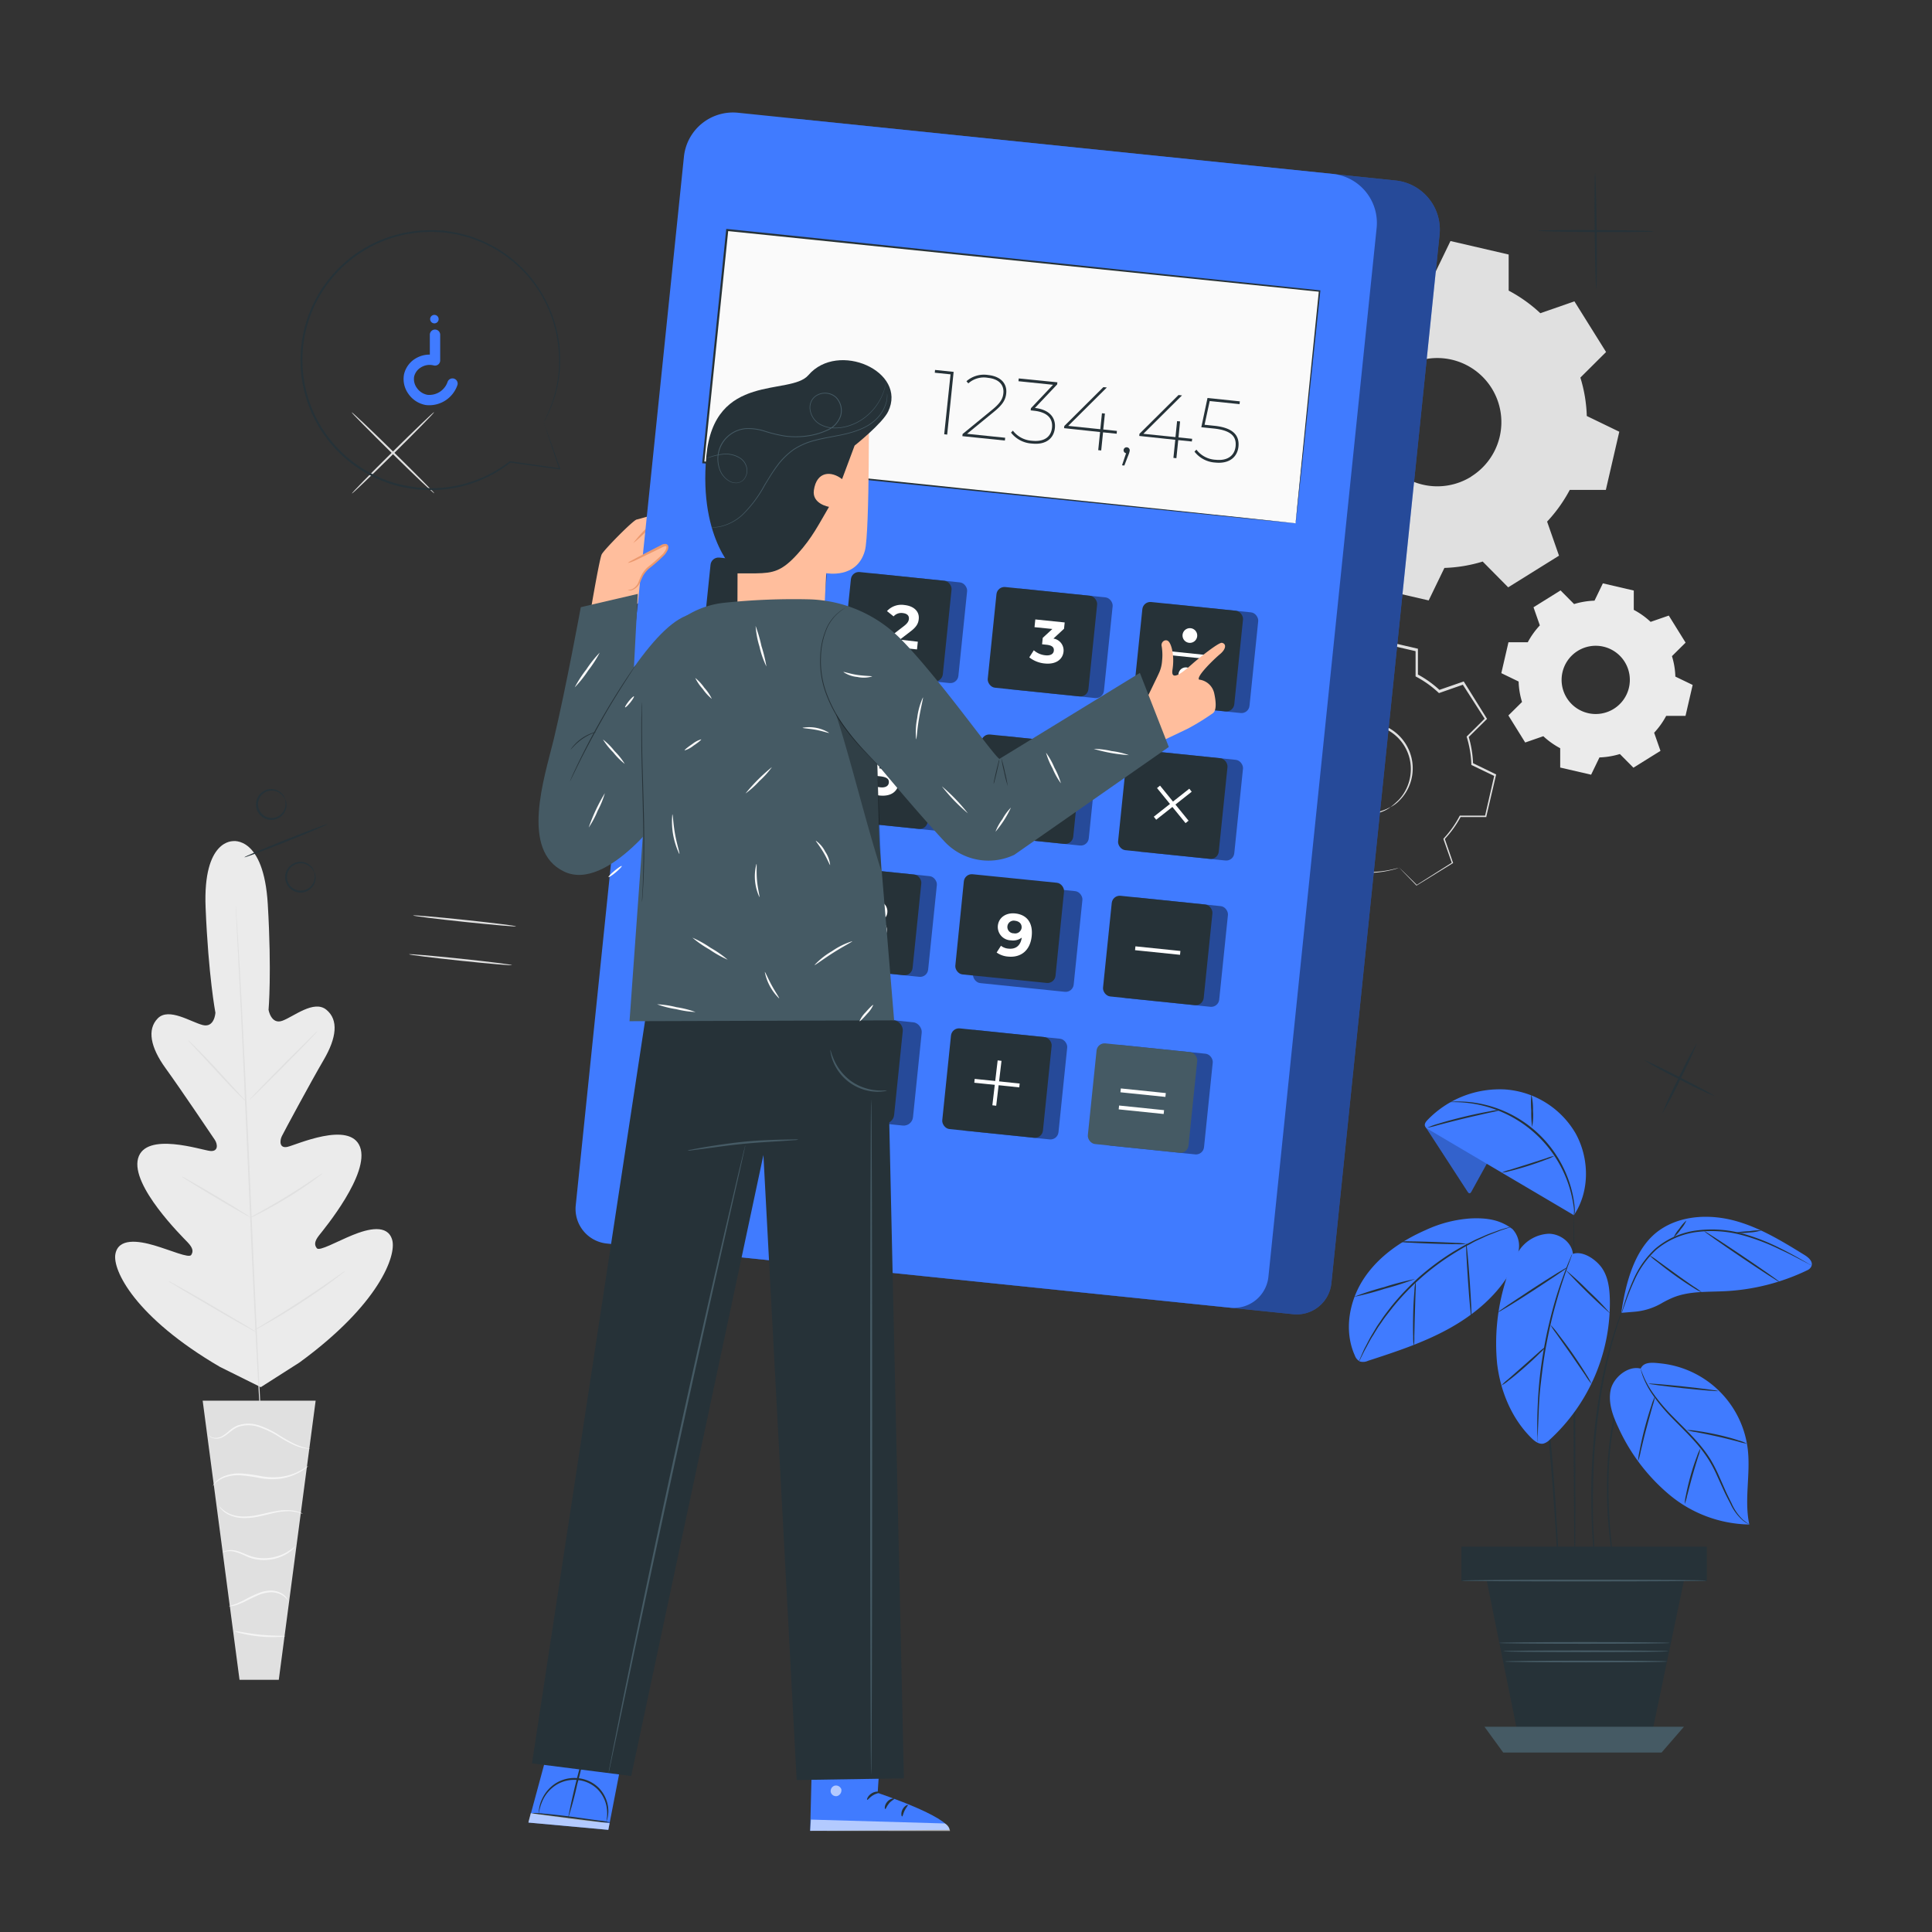 <?xml version="1.0" encoding="UTF-8" standalone="no"?>
<svg
   viewBox="0 0 500 500"
   version="1.1"
   id="svg16734"
   sodipodi:docname="calculator-pana.svg"
   inkscape:version="1.2.2 (1:1.2.2+202212051550+b0a8486541)"
   xmlns:inkscape="http://www.inkscape.org/namespaces/inkscape"
   xmlns:sodipodi="http://sodipodi.sourceforge.net/DTD/sodipodi-0.dtd"
   xmlns="http://www.w3.org/2000/svg"
   xmlns:svg="http://www.w3.org/2000/svg">
  <rect x="0" y="0" width="500" height="500" fill="#333333" stroke="none"/>
  <defs
     id="defs16738" />
  <sodipodi:namedview
     id="namedview16736"
     pagecolor="#505050"
     bordercolor="#ffffff"
     borderopacity="1"
     inkscape:showpageshadow="0"
     inkscape:pageopacity="0"
     inkscape:pagecheckerboard="1"
     inkscape:deskcolor="#505050"
     showgrid="false"
     inkscape:zoom="1.626"
     inkscape:cx="249.6925"
     inkscape:cy="250"
     inkscape:window-width="1848"
     inkscape:window-height="1016"
     inkscape:window-x="72"
     inkscape:window-y="27"
     inkscape:window-maximized="1"
     inkscape:current-layer="svg16734" />
  <g
     id="freepik--background-complete--inject-2"
     transform="translate(0,-40)">
    <path
       d="m 362,264.44 a 27.08,27.08 0 0 1 -7,1.17 l -2.87,5.95 -10.65,-2.47 v -6.61 a 26.55,26.55 0 0 1 -5.81,-4.14 l -6.24,2.18 -5.78,-9.28 4.69,-4.65 a 26.59,26.59 0 0 1 -1.17,-7 l -5.95,-2.87 2.43,-10.72 h 6.61 a 26.83,26.83 0 0 1 4.14,-5.8 l -2.18,-6.2 9.28,-5.79 4.65,4.69 a 27,27 0 0 1 7,-1.17 l 2.88,-5.95 10.65,2.47 v 6.61 a 26.5,26.5 0 0 1 5.8,4.14 l 6.24,-2.18 5.79,9.28 -4.69,4.65 a 26.94,26.94 0 0 1 1.17,7 l 5.95,2.87 -2.46,10.66 h -6.61 a 27.18,27.18 0 0 1 -4.14,5.8 l 2.17,6.24 -9.27,5.79 z m -2.13,-15.55 a 11.73,11.73 0 1 0 -16.16,-3.74 11.72,11.72 0 0 0 16.14,3.74 z"
       style="fill:none"
       id="path16250" />
    <path
       d="m 359.85,248.89 a 8.78,8.78 0 0 1 -2.58,1.33 11.61,11.61 0 0 1 -7.86,-0.1 11.83,11.83 0 0 1 -4.6,-3.05 12,12 0 0 1 -2.93,-5.62 11.3,11.3 0 0 1 -0.24,-3.45 11.54,11.54 0 0 1 0.81,-3.52 12,12 0 0 1 12.09,-7.55 12.07,12.07 0 0 1 6.52,2.55 12,12 0 0 1 3.76,5.1 11.84,11.84 0 0 1 0.73,5.47 11.68,11.68 0 0 1 -3.37,7.11 8.8,8.8 0 0 1 -2.33,1.73 24.9,24.9 0 0 0 2.15,-1.89 11.66,11.66 0 0 0 3.08,-7 11.35,11.35 0 0 0 -0.77,-5.22 11.53,11.53 0 0 0 -3.62,-4.82 11.09,11.09 0 0 0 -2.85,-1.62 10.63,10.63 0 0 0 -3.34,-0.75 11.38,11.38 0 0 0 -11.43,7.13 10.91,10.91 0 0 0 -0.78,3.33 10.76,10.76 0 0 0 0.2,3.27 11.5,11.5 0 0 0 7.09,8.36 11.66,11.66 0 0 0 7.62,0.29 c 1.8,-0.55 2.61,-1.15 2.65,-1.08 z"
       style="fill:#e0e0e0"
       id="path16252" />
    <path
       d="m 362,264.44 0.3,0.27 0.9,0.87 3.52,3.47 h -0.13 l 9.24,-5.85 -0.07,0.2 c -0.67,-1.88 -1.41,-4 -2.2,-6.23 v -0.11 l 0.08,-0.09 a 26.12,26.12 0 0 0 4.09,-5.77 l 0.06,-0.12 h 6.75 l -0.24,0.18 c 0.77,-3.35 1.59,-6.92 2.44,-10.66 l 0.14,0.3 -5.95,-2.86 -0.15,-0.07 v -0.17 a 26.69,26.69 0 0 0 -1.17,-7 l -0.05,-0.17 0.12,-0.12 c 1.46,-1.44 3.06,-3 4.69,-4.66 v 0.38 l -5.92,-9.23 0.37,0.13 -6.23,2.18 -0.19,0.06 -0.14,-0.13 a 26.72,26.72 0 0 0 -5.73,-4.09 l -0.18,-0.09 v -0.2 c 0,-2.07 0,-4.32 0,-6.61 l 0.26,0.33 -10.61,-2.45 0.38,-0.18 -2.88,6 -0.08,0.18 h -0.21 a 26.64,26.64 0 0 0 -6.93,1.15 v 0 l -0.34,-0.09 v 0 0 0 l -0.07,-0.07 -0.15,-0.15 -0.29,-0.3 -0.58,-0.59 -1.17,-1.17 -2.32,-2.34 0.42,0.05 -9.28,5.79 0.14,-0.4 q 1.09,3.15 2.17,6.24 l 0.07,0.19 -0.14,0.15 a 26,26 0 0 0 -4.09,5.73 l -0.1,0.17 h -0.19 -6.61 l 0.31,-0.25 q -1.26,5.44 -2.47,10.65 l -0.17,-0.35 5.95,2.88 0.16,0.08 v 0.18 a 26.26,26.26 0 0 0 1.15,7 l 0.05,0.17 -0.13,0.12 -4.7,4.64 v -0.35 l 5.77,9.29 -0.3,-0.1 6.24,-2.16 0.14,-0.05 0.11,0.1 a 26.83,26.83 0 0 0 5.74,4.12 l 0.12,0.06 v 0.14 c 0,2.4 0,4.56 -0.05,6.6 l -0.16,-0.19 10.64,2.51 -0.17,0.08 2.92,-5.93 v -0.06 h 0.06 a 28.15,28.15 0 0 0 5.32,-0.66 l 1.29,-0.31 0.43,-0.09 -0.42,0.15 c -0.28,0.09 -0.7,0.22 -1.28,0.36 a 26.15,26.15 0 0 1 -5.33,0.77 l 0.09,-0.07 -2.83,6 -0.06,0.11 h -0.11 l -10.67,-2.41 h -0.15 v -0.16 c 0,-2 0,-4.21 0,-6.61 l 0.11,0.2 a 27,27 0 0 1 -5.86,-4.16 l 0.24,0.05 -6.23,2.19 -0.19,0.07 -0.11,-0.17 -5.81,-9.27 -0.12,-0.19 0.16,-0.16 4.68,-4.65 -0.07,0.29 a 26.93,26.93 0 0 1 -1.19,-7.11 l 0.17,0.26 -6,-2.86 -0.22,-0.11 0.05,-0.24 2.49,-10.89 0.05,-0.25 h 0.26 6.61 l -0.29,0.17 a 27.2,27.2 0 0 1 4.19,-5.88 l -0.07,0.34 q -1.08,-3.09 -2.18,-6.24 l -0.09,-0.25 0.23,-0.14 9.27,-5.79 0.23,-0.15 0.19,0.19 2.32,2.34 1.16,1.18 0.59,0.59 0.29,0.3 0.15,0.14 0.07,0.08 v 0 0 0 c -0.68,-0.17 -0.19,-0.05 -0.34,-0.09 v 0 a 27.25,27.25 0 0 1 7.11,-1.18 l -0.29,0.19 2.88,-6 0.11,-0.24 0.26,0.06 10.65,2.46 0.26,0.06 v 0.27 c 0,2.28 0,4.54 0,6.61 l -0.17,-0.29 a 27.17,27.17 0 0 1 5.87,4.19 l -0.32,-0.07 6.24,-2.16 0.23,-0.09 0.14,0.22 5.78,9.28 0.12,0.2 -0.17,0.17 c -1.63,1.62 -3.24,3.2 -4.7,4.64 l 0.08,-0.29 a 27.42,27.42 0 0 1 1.17,7.11 l -0.16,-0.24 5.95,2.89 0.19,0.09 -0.05,0.2 c -0.87,3.74 -1.71,7.3 -2.49,10.65 v 0.19 h -0.19 -6.61 l 0.19,-0.12 a 26.84,26.84 0 0 1 -4.19,5.83 v -0.2 c 0.78,2.25 1.5,4.36 2.15,6.25 l 0.05,0.13 -0.12,0.07 -9.31,5.74 h -0.07 l -0.06,-0.06 -3.41,-3.52 -0.87,-0.92 A 2.19,2.19 0 0 1 362,264.44 Z"
       style="fill:#e0e0e0"
       id="path16254" />
    <path
       d="m 383.75,185.32 a 37.88,37.88 0 0 1 -9.94,1.66 l -4.07,8.41 -15.06,-3.48 v -9.35 a 37.62,37.62 0 0 1 -8.21,-5.85 l -8.82,3.08 -8.18,-13.12 6.63,-6.57 a 37.87,37.87 0 0 1 -1.65,-9.95 l -8.42,-4.06 3.53,-15.09 h 9.34 a 38,38 0 0 1 5.86,-8.21 l -3.08,-8.79 13.12,-8.18 6.57,6.63 a 37.8,37.8 0 0 1 9.94,-1.65 l 4.07,-8.42 15.06,3.49 v 9.34 a 38,38 0 0 1 8.2,5.85 l 8.82,-3.07 8.19,13.11 -6.65,6.62 a 37.41,37.41 0 0 1 1.66,9.94 l 8.41,4.07 -3.48,15.06 h -9.34 a 38,38 0 0 1 -5.86,8.2 l 3.08,8.82 -13.15,8.19 -6.57,-6.64 z m -3,-22 a 16.59,16.59 0 1 0 -22.86,-5.29 16.59,16.59 0 0 0 22.86,5.32 z"
       style="fill:#e0e0e0;fill-rule:evenodd"
       id="path16256" />
    <path
       d="m 419.23,235.14 a 20.41,20.41 0 0 1 -5.29,0.88 l -2.16,4.47 -8,-1.85 v -5 a 20.35,20.35 0 0 1 -4.37,-3.11 l -4.69,1.63 -4.35,-7 3.53,-3.49 a 19.72,19.72 0 0 1 -0.88,-5.29 l -4.48,-2.17 1.85,-8 h 5 a 20.59,20.59 0 0 1 3.12,-4.36 l -1.64,-4.69 7,-4.36 3.5,3.53 a 20.41,20.41 0 0 1 5.29,-0.88 l 2.16,-4.48 8,1.86 v 5 a 20.05,20.05 0 0 1 4.36,3.11 l 4.7,-1.63 4.35,7 -3.53,3.5 a 19.72,19.72 0 0 1 0.88,5.29 l 4.48,2.16 -1.85,8 h -5 a 20.4,20.4 0 0 1 -3.12,4.37 l 1.64,4.69 -7,4.36 -3.5,-3.53 z m -1.59,-11.69 a 8.83,8.83 0 1 0 -12.16,-2.82 8.83,8.83 0 0 0 12.16,2.82 z"
       style="fill:#ebebeb;fill-rule:evenodd"
       id="path16258" />
    <path
       d="m 112.36,146.65 c 0.11,0.1 -4.58,4.91 -10.47,10.73 -5.89,5.82 -10.74,10.46 -10.84,10.36 -0.1,-0.1 4.59,-4.91 10.48,-10.73 5.89,-5.82 10.73,-10.46 10.83,-10.36 z"
       style="fill:#e0e0e0"
       id="path16260" />
    <path
       d="m 112.41,167.69 c -0.1,0.1 -5,-4.52 -10.88,-10.31 C 95.65,151.59 90.9,146.81 91,146.7 c 0.1,-0.11 5,4.51 10.89,10.31 5.89,5.8 10.63,10.57 10.52,10.68 z"
       style="fill:#e0e0e0"
       id="path16262" />
    <path
       d="m 133.57,279.74 c 0,0.14 -6,-0.38 -13.36,-1.15 -7.36,-0.77 -13.32,-1.53 -13.31,-1.67 0.01,-0.14 6,0.37 13.36,1.15 7.36,0.78 13.33,1.52 13.31,1.67 z"
       style="fill:#e0e0e0"
       id="path16264" />
    <path
       d="m 132.51,289.78 c 0,0.14 -6,-0.37 -13.36,-1.15 -7.36,-0.78 -13.33,-1.52 -13.31,-1.66 0.02,-0.14 6,0.37 13.36,1.14 7.36,0.77 13.33,1.53 13.31,1.67 z"
       style="fill:#e0e0e0"
       id="path16266" />
    <path
       d="m 60.4,257.69 c 0,0 -7.92,-0.57 -7.19,17.2 0.73,17.77 2.54,27.22 2.54,27.22 0,0 -0.23,3.94 -3.28,3.17 -3.05,-0.77 -8.79,-4.61 -11.63,-1.74 -2.84,2.87 -1.89,7.53 2,12.9 3.89,5.37 12,17.44 12.74,18.53 0.74,1.09 1,3.09 -1.16,2.9 -2.16,-0.19 -16.76,-5.14 -18.69,1.93 -1.93,7.07 11.39,20.2 12.82,21.7 1.43,1.5 1.51,2.4 0.93,3.29 -0.58,0.89 -5.33,-1.24 -9.54,-2.48 -4.21,-1.24 -9.31,-1.93 -10.08,2.24 -0.77,4.17 5.09,16.37 27.06,29.2 l 10.57,5.25 10,-6.38 c 20.57,-15 25.19,-27.69 24,-31.77 -1.19,-4.08 -6.19,-2.87 -10.25,-1.21 -4.06,1.66 -8.58,4.24 -9.24,3.41 -0.66,-0.83 -0.68,-1.75 0.59,-3.36 1.27,-1.61 13.21,-16 10.58,-22.88 -2.63,-6.88 -16.66,-0.45 -18.79,0 -2.13,0.45 -2,-1.63 -1.44,-2.77 0.56,-1.14 7.47,-14 10.82,-19.72 3.35,-5.72 3.92,-10.37 0.7,-13 -3.22,-2.63 -8.46,1.78 -11.38,2.85 -2.92,1.07 -3.58,-2.82 -3.58,-2.82 0,0 0.85,-9.6 -0.2,-27.34 -1.05,-17.74 -9.06,-16.32 -9.06,-16.32"
       style="fill:#ebebeb"
       id="path16268" />
    <path
       d="m 61,273.6 a 2.89,2.89 0 0 1 0,0.37 c 0,0.27 0,0.63 0.08,1.09 0.07,1 0.16,2.39 0.29,4.2 0.24,3.64 0.55,8.92 0.91,15.43 0.72,13 1.57,31.06 2.44,51 0.87,19.94 1.67,37.93 2.32,51 0.33,6.5 0.6,11.78 0.79,15.44 0.09,1.81 0.16,3.22 0.21,4.2 0,0.46 0,0.83 0,1.09 a 3.39,3.39 0 0 1 0,0.37 c 0,0 0,-0.12 0,-0.37 0,-0.25 0,-0.62 -0.08,-1.09 -0.07,-1 -0.17,-2.38 -0.29,-4.19 -0.24,-3.64 -0.55,-8.92 -0.91,-15.44 -0.73,-13 -1.57,-31.05 -2.44,-51 -0.87,-19.95 -1.67,-37.92 -2.33,-51 -0.33,-6.51 -0.6,-11.78 -0.78,-15.44 -0.09,-1.81 -0.16,-3.22 -0.21,-4.2 0,-0.47 0,-0.83 0,-1.09 0,-0.26 0,-0.37 0,-0.37 z"
       style="fill:#e0e0e0"
       id="path16270" />
    <path
       d="m 48.66,309.22 a 3.59,3.59 0 0 1 0.65,0.55 c 0.41,0.37 1,0.92 1.68,1.61 1.39,1.38 3.27,3.34 5.3,5.54 l 5.17,5.66 1.57,1.7 a 3.28,3.28 0 0 1 0.55,0.66 4,4 0 0 1 -0.66,-0.54 c -0.4,-0.38 -1,-0.93 -1.67,-1.63 C 59.87,321.38 58,319.4 56,317.2 l -5.21,-5.62 -1.58,-1.7 a 3.08,3.08 0 0 1 -0.55,-0.66 z"
       style="fill:#e0e0e0"
       id="path16272" />
    <path
       d="m 64.63,324.59 c -0.08,-0.08 3.79,-4.13 8.63,-9 4.84,-4.87 8.85,-8.84 8.93,-8.76 0.08,0.08 -3.79,4.13 -8.64,9 -4.85,4.87 -8.84,8.84 -8.92,8.76 z"
       style="fill:#e0e0e0"
       id="path16274" />
    <path
       d="m 64.59,355.22 a 3.56,3.56 0 0 1 0.73,-0.47 l 2.07,-1.16 c 1.75,-1 4.15,-2.34 6.75,-3.94 2.6,-1.6 4.91,-3.12 6.57,-4.23 l 2,-1.31 a 3.53,3.53 0 0 1 0.75,-0.45 3.8,3.8 0 0 1 -0.66,0.57 c -0.44,0.35 -1.09,0.84 -1.9,1.43 -1.63,1.17 -3.92,2.74 -6.53,4.33 -2.61,1.59 -5,2.93 -6.82,3.85 -0.9,0.45 -1.62,0.81 -2.13,1.05 a 4.6,4.6 0 0 1 -0.83,0.33 z"
       style="fill:#e0e0e0"
       id="path16276" />
    <path
       d="m 47.08,344.5 a 3,3 0 0 1 0.73,0.34 c 0.46,0.24 1.11,0.61 1.92,1.07 1.6,0.91 3.81,2.2 6.24,3.64 2.43,1.44 4.61,2.77 6.18,3.75 l 1.85,1.17 a 3,3 0 0 1 0.65,0.48 3.64,3.64 0 0 1 -0.73,-0.34 c -0.45,-0.25 -1.11,-0.61 -1.91,-1.07 -1.61,-0.91 -3.82,-2.2 -6.25,-3.64 -2.43,-1.44 -4.61,-2.77 -6.18,-3.75 L 47.73,345 a 3.34,3.34 0 0 1 -0.65,-0.5 z"
       style="fill:#e0e0e0"
       id="path16278" />
    <path
       d="m 43.61,371.53 a 5.86,5.86 0 0 1 0.92,0.45 l 2.47,1.36 c 2.07,1.16 4.92,2.79 8,4.61 3.08,1.82 5.95,3.48 8,4.71 l 2.4,1.47 a 5.6,5.6 0 0 1 0.85,0.58 4.1,4.1 0 0 1 -0.93,-0.45 l -2.46,-1.35 c -2.07,-1.16 -4.91,-2.79 -8,-4.61 -3.09,-1.82 -5.95,-3.49 -8,-4.71 l -2.39,-1.47 a 4.18,4.18 0 0 1 -0.86,-0.59 z"
       style="fill:#e0e0e0"
       id="path16280" />
    <path
       d="m 65.81,384.25 a 4.51,4.51 0 0 1 0.92,-0.62 l 2.56,-1.56 c 2.17,-1.33 5.16,-3.16 8.4,-5.28 3.24,-2.12 6.14,-4.1 8.23,-5.55 l 2.47,-1.71 a 4.36,4.36 0 0 1 0.93,-0.59 5.75,5.75 0 0 1 -0.84,0.71 c -0.56,0.45 -1.38,1.07 -2.4,1.83 -2,1.51 -4.91,3.54 -8.16,5.65 -3.25,2.11 -6.27,3.92 -8.48,5.18 -1.11,0.63 -2,1.13 -2.64,1.46 a 7,7 0 0 1 -0.99,0.48 z"
       style="fill:#e0e0e0"
       id="path16282" />
    <polygon
       points="61.99,474.73 72.15,474.73 81.69,402.49 52.45,402.49 "
       style="fill:#e0e0e0"
       id="polygon16284" />
    <path
       d="m 54,411.37 c 0,0 0,0.1 0.15,0.25 a 1.85,1.85 0 0 0 0.71,0.51 3.57,3.57 0 0 0 3.09,-0.38 c 1.18,-0.65 2.21,-1.93 3.79,-2.5 a 8.29,8.29 0 0 1 5.38,0.11 23.21,23.21 0 0 1 5,2.42 33.63,33.63 0 0 0 4.05,2.22 11.47,11.47 0 0 0 3,0.87 6.15,6.15 0 0 0 0.85,0.06 c 0.19,0 0.29,0 0.29,0 a 15,15 0 0 1 -4,-1.21 41.85,41.85 0 0 1 -4,-2.25 22.57,22.57 0 0 0 -5.09,-2.51 8.59,8.59 0 0 0 -5.68,-0.06 7.62,7.62 0 0 0 -2.13,1.32 15.66,15.66 0 0 1 -1.68,1.3 3.41,3.41 0 0 1 -2.84,0.49 2.88,2.88 0 0 1 -0.89,-0.64 z"
       style="fill:#f5f5f5"
       id="path16286" />
    <path
       d="m 55,424.67 c 0,0 0.23,-0.3 0.68,-0.77 a 6.59,6.59 0 0 1 2.34,-1.49 10.45,10.45 0 0 1 4.07,-0.61 43,43 0 0 1 5.08,0.7 17.48,17.48 0 0 0 5.21,0.21 14.15,14.15 0 0 0 4.1,-1.17 13.22,13.22 0 0 0 2.52,-1.46 3.53,3.53 0 0 0 0.78,-0.71 27.66,27.66 0 0 1 -3.38,1.86 14.88,14.88 0 0 1 -4,1 17.4,17.4 0 0 1 -5.08,-0.25 38.25,38.25 0 0 0 -5.15,-0.66 10.43,10.43 0 0 0 -4.21,0.74 6,6 0 0 0 -2.34,1.67 4.6,4.6 0 0 0 -0.45,0.65 c -0.11,0.2 -0.17,0.28 -0.17,0.29 z"
       style="fill:#f5f5f5"
       id="path16288" />
    <path
       d="m 78.38,431.79 a 2.55,2.55 0 0 0 -0.81,-0.41 8.25,8.25 0 0 0 -2.42,-0.52 14.84,14.84 0 0 0 -3.66,0.21 c -1.37,0.22 -2.83,0.59 -4.36,0.92 a 18.61,18.61 0 0 1 -4.36,0.49 9.56,9.56 0 0 1 -3.46,-0.75 8,8 0 0 1 -2.62,-2 2.31,2.31 0 0 0 0.5,0.76 6.09,6.09 0 0 0 2,1.5 9.23,9.23 0 0 0 3.58,0.88 17.65,17.65 0 0 0 4.47,-0.46 c 1.56,-0.33 3,-0.72 4.34,-1 a 16.3,16.3 0 0 1 3.57,-0.31 13.81,13.81 0 0 1 3.23,0.69 z"
       style="fill:#f5f5f5"
       id="path16290" />
    <path
       d="m 57.62,441.81 a 4.74,4.74 0 0 1 2.84,-0.28 14,14 0 0 1 3,1.1 11.15,11.15 0 0 0 3.85,1.07 11.68,11.68 0 0 0 7,-1.62 10.31,10.31 0 0 0 1.69,-1.34 c 0.35,-0.38 0.54,-0.6 0.51,-0.62 a 25.14,25.14 0 0 1 -2.42,1.66 11.92,11.92 0 0 1 -6.78,1.44 c -2.77,-0.16 -4.9,-1.81 -6.82,-2 a 4.29,4.29 0 0 0 -2.2,0.2 c -0.48,0.16 -0.69,0.38 -0.67,0.39 z"
       style="fill:#f5f5f5"
       id="path16292" />
    <path
       d="m 59.25,455.68 a 5.64,5.64 0 0 0 2.44,-0.49 c 1.47,-0.49 3.28,-1.61 5.41,-2.46 a 9.07,9.07 0 0 1 3.11,-0.65 5.72,5.72 0 0 1 2.49,0.57 5.43,5.43 0 0 1 1.81,1.56 1.36,1.36 0 0 0 -0.28,-0.62 4,4 0 0 0 -1.37,-1.24 5.71,5.71 0 0 0 -2.65,-0.71 8.71,8.71 0 0 0 -3.28,0.65 c -2.2,0.87 -4,2 -5.37,2.59 -1.37,0.59 -2.32,0.72 -2.31,0.8 z"
       style="fill:#f5f5f5"
       id="path16294" />
    <path
       d="m 60.68,462.13 a 7.06,7.06 0 0 0 1.85,0.6 33.39,33.39 0 0 0 4.63,0.78 34.44,34.44 0 0 0 4.69,0.14 7.16,7.16 0 0 0 1.94,-0.23 c 0,-0.15 -3,0 -6.58,-0.38 -3.58,-0.38 -6.49,-1.04 -6.53,-0.91 z"
       style="fill:#f5f5f5"
       id="path16296" />
  </g>
  <g
     id="freepik--Character--inject-2">
    <path
       d="M152.36,161s2.72-16.31,3.37-17.55,8.16-8.86,9.05-9,12.74-3.88,12.08-2-9,4.34-9,4.34l-.79,1s7.11-2.32,8.87-2.26,1.92,1.75.65,2.23-7.53,2.31-7.77,2.71,7-1.67,7.88-1.63c1.22.05,2.1,1.59.86,2.12-.74.3-7.7,1.9-7.7,1.9a60.65,60.65,0,0,1,6.47-.5c1.07.29,1,1.59-.2,1.9-.81.21-5.06.4-6.14.69,0,0-.81.68-.78,2.84s-2.77,7.89-2.77,7.89Z"
       style="fill:#ffbe9d"
       id="path16302" />
    <path
       d="M176.85,132.4a6,6,0,0,1-1.74,1.51,14,14,0,0,1-2.22,1.22c-.88.33-1.86.67-2.88,1l-2.19.74.12-.07a35.18,35.18,0,0,1-4.05,3.75,35.4,35.4,0,0,1,3.66-4.1l0-.05.07,0,2.16-.76,2.87-1a17.41,17.41,0,0,0,2.2-1.08C176.11,132.89,176.8,132.33,176.85,132.4Z"
       style="fill:#eb996e"
       id="path16304" />
    <path
       d="M334.74,340.12,173.32,323.49a9,9,0,0,1-8-9.86L193.25,42.25a12.78,12.78,0,0,1,14-11.39L361.17,46.71a12.78,12.78,0,0,1,11.39,14l-28,271.38A9,9,0,0,1,334.74,340.12Z"
       style="fill:#407BFF"
       id="path16306" />
    <path
       d="M334.74,340.12,173.32,323.49a9,9,0,0,1-8-9.86L193.25,42.25a12.78,12.78,0,0,1,14-11.39L361.17,46.71a12.78,12.78,0,0,1,11.39,14l-28,271.38A9,9,0,0,1,334.74,340.12Z"
       style="opacity:0.4"
       id="path16308" />
    <path
       d="M318.45,338.44,157,321.82a9,9,0,0,1-8-9.87L177,40.57a12.76,12.76,0,0,1,14-11.39L344.88,45a12.76,12.76,0,0,1,11.39,14l-28,271.39A9,9,0,0,1,318.45,338.44Z"
       style="fill:#407BFF"
       id="path16310" />
    <rect
       x="176.76"
       y="261.64"
       width="60.8"
       height="26.86"
       rx="2.42"
       transform="translate(29.28 -19.78) rotate(5.88)"
       style="fill:#407BFF"
       id="rect16312" />
    <g
       style="opacity:0.4"
       id="g16316">
      <rect
         x="176.76"
         y="261.64"
         width="60.8"
         height="26.86"
         rx="2.42"
         transform="translate(29.28 -19.78) rotate(5.88)"
         id="rect16314" />
    </g>
    <rect
       x="231.53"
       y="20.43"
       width="60.45"
       height="154.1"
       transform="translate(137.97 347.87) rotate(-84.12)"
       style="fill:#fafafa"
       id="rect16318" />
    <path
       d="M335.31,135.44s0-.37.09-1.07.17-1.75.3-3.11c.27-2.74.67-6.76,1.19-11.95,1-10.37,2.55-25.38,4.43-44l.16.2L188.19,59.78h0l.29-.23c-2.17,21-4.27,41.35-6.21,60.13l-.22-.28,109.85,11.44,31.9,3.35,8.55.92,2.21.24.76.09s-.25,0-.74-.06l-2.18-.21-8.5-.84L292,131.12,182,119.9l-.25,0,0-.24c1.93-18.79,4-39.11,6.18-60.14l0-.26.26,0h0L341.52,75.13l.18,0,0,.18c-2,18.67-3.55,33.72-4.64,44.11-.55,5.16-1,9.17-1.27,11.89-.15,1.35-.26,2.38-.34,3.08Z"
       style="fill:#263238"
       id="path16320" />
    <rect
       x="186.7"
       y="145.78"
       width="26.19"
       height="26.19"
       rx="2.08"
       transform="translate(17.33 -19.64) rotate(5.88)"
       style="fill:#407BFF"
       id="rect16322" />
    <g
       style="opacity:0.4"
       id="g16326">
      <rect
         x="186.7"
         y="145.78"
         width="26.19"
         height="26.19"
         rx="2.08"
         transform="translate(17.33 -19.64) rotate(5.88)"
         id="rect16324" />
    </g>
    <rect
       x="182.68"
       y="145.37"
       width="26.19"
       height="26.19"
       rx="2.08"
       transform="translate(17.27 -19.23) rotate(5.88)"
       style="fill:#263238"
       id="rect16328" />
    <path
       d="M198.18,153.11,197.07,164l-2.52-.26.91-8.84-2.17-.23.21-2Z"
       style="fill:#fff"
       id="path16330" />
    <rect
       x="223.03"
       y="149.53"
       width="26.19"
       height="26.19"
       rx="2.08"
       transform="translate(17.91 -23.34) rotate(5.88)"
       style="fill:#407BFF"
       id="rect16332" />
    <g
       style="opacity:0.4"
       id="g16336">
      <rect
         x="223.03"
         y="149.53"
         width="26.19"
         height="26.19"
         rx="2.08"
         transform="translate(17.91 -23.34) rotate(5.88)"
         id="rect16334" />
    </g>
    <rect
       x="219.01"
       y="149.11"
       width="26.19"
       height="26.19"
       rx="2.08"
       transform="translate(17.84 -22.93) rotate(5.88)"
       style="fill:#263238"
       id="rect16338" />
    <path
       d="M237.53,166.07l-.21,2-8.2-.84.17-1.63,4.59-3.53c1.06-.81,1.29-1.35,1.34-1.88.09-.85-.45-1.41-1.6-1.53a2.67,2.67,0,0,0-2.36.86l-1.71-1.37a5.05,5.05,0,0,1,4.52-1.57c2.42.25,3.91,1.65,3.7,3.62-.1,1.06-.5,2-2.16,3.24l-2.74,2.1Z"
       style="fill:#fff"
       id="path16340" />
    <rect
       x="260.7"
       y="153.41"
       width="26.19"
       height="26.19"
       rx="2.08"
       transform="translate(18.5 -27.18) rotate(5.88)"
       style="fill:#407BFF"
       id="rect16342" />
    <g
       style="opacity:0.4"
       id="g16346">
      <rect
         x="260.7"
         y="153.41"
         width="26.19"
         height="26.19"
         rx="2.08"
         transform="translate(18.5 -27.18) rotate(5.88)"
         id="rect16344" />
    </g>
    <rect
       x="256.68"
       y="152.99"
       width="26.19"
       height="26.19"
       rx="2.08"
       transform="translate(18.44 -26.77) rotate(5.88)"
       style="fill:#263238"
       id="rect16348" />
    <path
       d="M275.24,168.66c-.19,1.83-1.77,3.36-4.86,3.05a7.56,7.56,0,0,1-4-1.59l1.17-1.83a5.3,5.3,0,0,0,3,1.3c1.26.13,2.09-.3,2.18-1.19s-.47-1.39-1.89-1.54l-1.15-.12.17-1.66,2.49-2.3-4.62-.47.21-2,7.6.78-.17,1.63-2.74,2.54A3.1,3.1,0,0,1,275.24,168.66Z"
       style="fill:#fff"
       id="path16350" />
    <rect
       x="298.37"
       y="157.29"
       width="26.19"
       height="26.19"
       rx="2.08"
       transform="translate(19.1 -31.02) rotate(5.88)"
       style="fill:#407BFF"
       id="rect16352" />
    <g
       style="opacity:0.4"
       id="g16356">
      <rect
         x="298.37"
         y="157.29"
         width="26.19"
         height="26.19"
         rx="2.08"
         transform="translate(19.1 -31.02) rotate(5.88)"
         id="rect16354" />
    </g>
    <rect
       x="294.43"
       y="156.87"
       width="26.19"
       height="26.19"
       rx="2.08"
       transform="translate(19.04 -30.62) rotate(5.88)"
       style="fill:#263238"
       id="rect16358" />
    <rect
       x="306.92"
       y="163.69"
       width="1"
       height="11.7"
       transform="translate(107.26 457.96) rotate(-84.12)"
       style="fill:#fff"
       id="rect16360" />
    <path
       d="M309.83,164.66a1.9,1.9,0,1,1-1.7-2.08A1.9,1.9,0,0,1,309.83,164.66Z"
       style="fill:#fff"
       id="path16362" />
    <path
       d="M308.78,174.81a1.9,1.9,0,1,1-1.69-2.08A1.9,1.9,0,0,1,308.78,174.81Z"
       style="fill:#fff"
       id="path16364" />
    <rect
       x="182.77"
       y="183.95"
       width="26.19"
       height="26.19"
       rx="2.08"
       transform="translate(21.22 -19.03) rotate(5.88)"
       style="fill:#407BFF"
       id="rect16366" />
    <g
       style="opacity:0.4"
       id="g16370">
      <rect
         x="182.77"
         y="183.95"
         width="26.19"
         height="26.19"
         rx="2.08"
         transform="translate(21.22 -19.03) rotate(5.88)"
         id="rect16368" />
    </g>
    <rect
       x="178.75"
       y="183.54"
       width="26.19"
       height="26.19"
       rx="2.08"
       transform="translate(21.16 -18.62) rotate(5.88)"
       style="fill:#263238"
       id="rect16372" />
    <path
       d="M196.54,200.18l-1.77-.18-.24,2.28-2.45-.25.24-2.28-5.85-.61.17-1.69,5.83-6.36,2.64.28-5.42,6,2.92.3.21-2,2.37.24-.21,2,1.77.18Z"
       style="fill:#fff"
       id="path16374" />
    <rect
       x="219.1"
       y="187.7"
       width="26.19"
       height="26.19"
       rx="2.08"
       transform="translate(21.8 -22.74) rotate(5.88)"
       style="fill:#407BFF"
       id="rect16376" />
    <g
       style="opacity:0.4"
       id="g16380">
      <rect
         x="219.1"
         y="187.7"
         width="26.19"
         height="26.19"
         rx="2.08"
         transform="translate(21.8 -22.74) rotate(5.88)"
         id="rect16378" />
    </g>
    <rect
       x="215.08"
       y="187.28"
       width="26.19"
       height="26.19"
       rx="2.08"
       transform="translate(21.74 -22.33) rotate(5.88)"
       style="fill:#263238"
       id="rect16382" />
    <path
       d="M232.54,202.75c-.19,1.92-1.78,3.45-4.88,3.13a7.59,7.59,0,0,1-4-1.59l1.19-1.82a5.23,5.23,0,0,0,3,1.29c1.26.13,2.09-.31,2.18-1.2s-.41-1.47-2.38-1.67l-2.78-.29,1.19-6,6.62.68-.2,2-4.53-.47-.39,2.05.89.09C231.62,199.25,232.74,200.82,232.54,202.75Z"
       style="fill:#fff"
       id="path16384" />
    <rect
       x="256.77"
       y="191.58"
       width="26.19"
       height="26.19"
       rx="2.08"
       transform="translate(22.4 -26.58) rotate(5.88)"
       style="fill:#407BFF"
       id="rect16386" />
    <g
       style="opacity:0.4"
       id="g16390">
      <rect
         x="256.77"
         y="191.58"
         width="26.19"
         height="26.19"
         rx="2.08"
         transform="translate(22.4 -26.58) rotate(5.88)"
         id="rect16388" />
    </g>
    <rect
       x="252.75"
       y="191.16"
       width="26.19"
       height="26.19"
       rx="2.08"
       transform="translate(22.33 -26.17) rotate(5.88)"
       style="fill:#263238"
       id="rect16392" />
    <path
       d="M271,206.69c-.23,2.22-2.19,3.43-4.48,3.19-3-.31-4.66-2.38-4.3-5.88.39-3.76,2.87-5.62,6.14-5.28a5.9,5.9,0,0,1,2.95,1.06l-1.12,1.75a3.64,3.64,0,0,0-2-.76c-1.82-.18-3.09.77-3.38,2.84a3.71,3.71,0,0,1,2.78-.69A3.46,3.46,0,0,1,271,206.69Zm-2.45-.13a1.64,1.64,0,0,0-1.67-1.82,1.71,1.71,0,0,0-2.05,1.44c-.1.93.53,1.68,1.74,1.81A1.63,1.63,0,0,0,268.52,206.56Z"
       style="fill:#fff"
       id="path16394" />
    <rect
       x="294.43"
       y="195.46"
       width="26.19"
       height="26.19"
       rx="2.08"
       transform="translate(22.99 -30.42) rotate(5.88)"
       style="fill:#407BFF"
       id="rect16396" />
    <g
       style="opacity:0.4"
       id="g16400">
      <rect
         x="294.43"
         y="195.46"
         width="26.19"
         height="26.19"
         rx="2.08"
         transform="translate(22.99 -30.42) rotate(5.88)"
         id="rect16398" />
    </g>
    <rect
       x="290.41"
       y="195.04"
       width="26.19"
       height="26.19"
       rx="2.08"
       transform="translate(22.93 -30.01) rotate(5.88)"
       style="fill:#263238"
       id="rect16402" />
    <rect
       x="297.66"
       y="207.64"
       width="11.7"
       height="1"
       transform="translate(-63.7 232.64) rotate(-38.26)"
       style="fill:#fff"
       id="rect16404" />
    <rect
       x="303.01"
       y="202.29"
       width="1"
       height="11.7"
       transform="translate(-63.28 238.19) rotate(-39.12)"
       style="fill:#fff"
       id="rect16406" />
    <rect
       x="178.87"
       y="221.81"
       width="26.19"
       height="26.19"
       rx="2.08"
       transform="translate(25.08 -18.43) rotate(5.88)"
       style="fill:#407BFF"
       id="rect16408" />
    <g
       style="opacity:0.4"
       id="g16412">
      <rect
         x="178.87"
         y="221.81"
         width="26.19"
         height="26.19"
         rx="2.08"
         transform="translate(25.08 -18.43) rotate(5.88)"
         id="rect16410" />
    </g>
    <rect
       x="174.85"
       y="221.4"
       width="26.19"
       height="26.19"
       rx="2.08"
       transform="translate(25.02 -18.02) rotate(5.88)"
       style="fill:#263238"
       id="rect16414" />
    <path
       d="M192.08,229.31l-.17,1.63-5,8.82-2.73-.29,4.8-8.41-3.6-.37-.18,1.77-2.24-.23.4-3.81Z"
       style="fill:#fff"
       id="path16416" />
    <rect
       x="215.2"
       y="225.56"
       width="26.19"
       height="26.19"
       rx="2.08"
       transform="translate(25.66 -22.14) rotate(5.88)"
       style="fill:#407BFF"
       id="rect16418" />
    <g
       style="opacity:0.4"
       id="g16422">
      <rect
         x="215.2"
         y="225.56"
         width="26.19"
         height="26.19"
         rx="2.08"
         transform="translate(25.66 -22.14) rotate(5.88)"
         id="rect16420" />
    </g>
    <rect
       x="211.18"
       y="225.14"
       width="26.19"
       height="26.19"
       rx="2.08"
       transform="translate(25.59 -21.73) rotate(5.88)"
       style="fill:#263238"
       id="rect16424" />
    <path
       d="M229.5,241c-.21,2-2.17,3.15-4.93,2.86s-4.43-1.76-4.22-3.8a2.76,2.76,0,0,1,1.91-2.39,2.53,2.53,0,0,1-1-2.37c.2-1.91,2-2.92,4.49-2.67s4.08,1.63,3.89,3.54a2.54,2.54,0,0,1-1.51,2.1A2.76,2.76,0,0,1,229.5,241Zm-2.54-.34c.1-1-.63-1.63-1.88-1.76s-2.08.38-2.18,1.34.61,1.65,1.86,1.78S226.87,241.58,227,240.62Zm-3.24-5c-.09.82.51,1.4,1.53,1.51s1.76-.34,1.85-1.16-.54-1.44-1.57-1.54S223.8,234.78,223.72,235.63Z"
       style="fill:#fff"
       id="path16426" />
    <rect
       x="252.87"
       y="229.44"
       width="26.19"
       height="26.19"
       rx="2.08"
       transform="translate(26.25 -25.98) rotate(5.88)"
       style="fill:#407BFF"
       id="rect16428" />
    <g
       style="opacity:0.4"
       id="g16432">
      <rect
         x="252.87"
         y="229.44"
         width="26.19"
         height="26.19"
         rx="2.08"
         transform="translate(26.25 -25.98) rotate(5.88)"
         id="rect16430" />
    </g>
    <rect
       x="248.85"
       y="229.02"
       width="26.19"
       height="26.19"
       rx="2.08"
       transform="matrix(0.99, 0.1, -0.1, 0.99, 26.19, -25.57)"
       style="fill:#263238"
       id="rect16434" />
    <path
       d="M267,242.28c-.39,3.76-2.85,5.62-6.14,5.28a5.82,5.82,0,0,1-2.93-1.05l1.12-1.75a3.55,3.55,0,0,0,2,.75c1.8.18,3.09-.77,3.38-2.85a3.75,3.75,0,0,1-2.8.7,3.47,3.47,0,0,1-3.39-3.77c.23-2.22,2.19-3.43,4.49-3.19C265.72,236.71,267.37,238.78,267,242.28Zm-2.61-2.18c.09-.93-.54-1.68-1.73-1.81a1.64,1.64,0,1,0-.3,3.25A1.7,1.7,0,0,0,264.4,240.1Z"
       style="fill:#fff"
       id="path16436" />
    <rect
       x="290.53"
       y="233.32"
       width="26.19"
       height="26.19"
       rx="2.08"
       transform="translate(26.85 -29.82) rotate(5.88)"
       style="fill:#407BFF"
       id="rect16438" />
    <g
       style="opacity:0.4"
       id="g16442">
      <rect
         x="290.53"
         y="233.32"
         width="26.19"
         height="26.19"
         rx="2.08"
         transform="translate(26.85 -29.82) rotate(5.88)"
         id="rect16440" />
    </g>
    <rect
       x="286.51"
       y="232.9"
       width="26.19"
       height="26.19"
       rx="2.08"
       transform="translate(26.79 -29.41) rotate(5.88)"
       style="fill:#263238"
       id="rect16444" />
    <rect
       x="299.11"
       y="240.15"
       width="1"
       height="11.7"
       transform="translate(24.22 518.84) rotate(-84.12)"
       style="fill:#fff"
       id="rect16446" />
    <rect
       x="248.93"
       y="267.63"
       width="26.19"
       height="26.19"
       rx="2.08"
       transform="translate(30.15 -25.37) rotate(5.88)"
       style="fill:#407BFF"
       id="rect16448" />
    <g
       style="opacity:0.4"
       id="g16452">
      <rect
         x="248.93"
         y="267.63"
         width="26.19"
         height="26.19"
         rx="2.08"
         transform="translate(30.15 -25.37) rotate(5.88)"
         id="rect16450" />
    </g>
    <rect
       x="244.91"
       y="267.21"
       width="26.19"
       height="26.19"
       rx="2.08"
       transform="translate(30.08 -24.96) rotate(5.88)"
       style="fill:#263238"
       id="rect16454" />
    <rect
       x="286.6"
       y="271.51"
       width="26.19"
       height="26.19"
       rx="2.08"
       transform="translate(30.74 -29.21) rotate(5.88)"
       style="fill:#407BFF"
       id="rect16456" />
    <g
       style="opacity:0.4"
       id="g16460">
      <rect
         x="286.6"
         y="271.51"
         width="26.19"
         height="26.19"
         rx="2.08"
         transform="translate(30.74 -29.21) rotate(5.88)"
         id="rect16458" />
    </g>
    <rect
       x="282.58"
       y="271.09"
       width="26.19"
       height="26.19"
       rx="2.08"
       transform="translate(30.68 -28.8) rotate(5.88)"
       style="fill:#455a64"
       id="rect16462" />
    <rect
       x="295.32"
       y="276.9"
       width="1"
       height="11.7"
       transform="translate(-15.73 548.08) rotate(-84.12)"
       style="fill:#fff"
       id="rect16464" />
    <rect
       x="294.87"
       y="281.33"
       width="1"
       height="11.7"
       transform="translate(-20.54 551.6) rotate(-84.12)"
       style="fill:#fff"
       id="rect16466" />
    <rect
       x="169.45"
       y="261.01"
       width="63.23"
       height="26.86"
       rx="2.5"
       transform="translate(29.18 -19.16) rotate(5.88)"
       style="fill:#263238"
       id="rect16468" />
    <path
       d="M198.72,273.68c.37-3.59,2.57-5.41,5.24-5.14s4.44,2.51,4.07,6.1-2.55,5.41-5.23,5.13S198.35,277.26,198.72,273.68Zm6.78.7c.26-2.47-.51-3.58-1.76-3.71s-2.22.8-2.47,3.27.51,3.58,1.75,3.71S205.25,276.84,205.5,274.38Z"
       style="fill:#fff"
       id="path16470" />
    <rect
       x="252.16"
       y="279.81"
       width="11.7"
       height="1"
       transform="translate(-50.61 503.68) rotate(-83.27)"
       style="fill:#fff"
       id="rect16472" />
    <rect
       x="257.51"
       y="274.46"
       width="1"
       height="11.7"
       transform="translate(-47.25 508.25) rotate(-84.12)"
       style="fill:#fff"
       id="rect16474" />
    <path
       d="M246.8,96.24l-1.67,16.23-.77-.08L246,96.88l-4.08-.42.07-.72Z"
       style="fill:#263238"
       id="path16476" />
    <path
       d="M260.14,113.29l-.08.72-11-1.13.06-.56,7.68-6.29c2.2-1.79,2.73-2.93,2.87-4.25.22-2.16-1.14-3.7-4-4a6,6,0,0,0-5.07,1.44l-.48-.56a6.88,6.88,0,0,1,5.65-1.6c3.1.32,4.91,2.12,4.64,4.74-.16,1.54-.78,2.83-3.14,4.74l-7,5.73Z"
       style="fill:#263238"
       id="path16478" />
    <path
       d="M273,110.79c-.28,2.7-2.37,4.4-5.94,4a7.35,7.35,0,0,1-5.41-2.83l.48-.51a6.75,6.75,0,0,0,5,2.62c3.1.32,4.88-1,5.13-3.38s-1.18-4-4.62-4.39l-.9-.1.06-.55,5.73-6.07-8.95-.92.07-.72,10,1-.06.55-5.76,6.09C271.59,106,273.28,108.08,273,110.79Z"
       style="fill:#263238"
       id="path16480" />
    <path
       d="M289,112.25l-3.53-.36-.48,4.69-.77-.08.48-4.69-9.32-1,.06-.56,10.11-10.06.9.09-10,9.94,8.31.86.42-4.13.77.08-.43,4.12,3.53.37Z"
       style="fill:#263238"
       id="path16482" />
    <path
       d="M292.37,116.63a4.19,4.19,0,0,1-.23.85l-1.16,3-.6-.06,1.05-3.13a.77.77,0,0,1,.25-1.52A.79.79,0,0,1,292.37,116.63Z"
       style="fill:#263238"
       id="path16484" />
    <path
       d="M308.45,114.26l-3.52-.36-.48,4.68-.77-.08.48-4.68-9.32-1,.06-.56L305,102.23l.9.1-10,9.94,8.31.85.42-4.13.77.08L305,113.2l3.53.36Z"
       style="fill:#263238"
       id="path16486" />
    <path
       d="M320.51,115.6c-.28,2.64-2.32,4.49-6,4.11a7.34,7.34,0,0,1-5.38-2.83l.5-.51a6.69,6.69,0,0,0,5,2.62c3.17.33,4.9-1.18,5.14-3.48.26-2.5-1.08-4.14-5.72-4.62l-3.15-.32L312.5,103l8.37.87-.07.72-7.73-.8-1.33,6.14,2.5.26C319.2,110.7,320.8,112.72,320.51,115.6Z"
       style="fill:#263238"
       id="path16488" />
    <polygon
       points="143.12 448.17 136.76 471.68 157.43 473.56 161.77 451.18 143.12 448.17"
       style="fill:#407BFF"
       id="polygon16490" />
    <path
       d="M158,471.65a14.35,14.35,0,0,1-3-.1c-1.86-.15-4.42-.44-7.25-.8l-7.22-1a15.81,15.81,0,0,1-3-.52,15.48,15.48,0,0,1,3,.12c1.86.15,4.42.44,7.25.8l7.22,1A17.88,17.88,0,0,1,158,471.65Z"
       style="fill:#263238"
       id="path16492" />
    <g
       style="opacity:0.6"
       id="g16496">
      <polyline
         points="136.76 471.68 157.43 473.56 157.76 471.84 137.36 469.25 136.79 471.44"
         style="fill:#fff"
         id="polyline16494" />
    </g>
    <path
       d="M147,470.63a180.63,180.63,0,0,1,4.4-17.9,87.88,87.88,0,0,1-2,9A88.93,88.93,0,0,1,147,470.63Z"
       style="fill:#263238"
       id="path16498" />
    <path
       d="M156.89,471.5a9.93,9.93,0,0,0,0-4.37,8.63,8.63,0,0,0-2.26-4.09,8.46,8.46,0,0,0-5.14-2.37,8.83,8.83,0,0,0-5.53,1.26,9.49,9.49,0,0,0-3.22,3.42,12.27,12.27,0,0,0-1.31,4.19,1.2,1.2,0,0,1,0-.31,6.43,6.43,0,0,1,.05-.89,9.36,9.36,0,0,1,1-3.15,9.58,9.58,0,0,1,3.28-3.64,9.11,9.11,0,0,1,5.82-1.36,8.79,8.79,0,0,1,5.41,2.53,8.88,8.88,0,0,1,2.28,4.33,8.2,8.2,0,0,1,0,3.3,5.79,5.79,0,0,1-.26.86A1.15,1.15,0,0,1,156.89,471.5Z"
       style="fill:#263238"
       id="path16500" />
    <path
       d="M228.37,445.49,227.14,464s18.42,6.11,18.53,9.55l-36,.26.73-28.92Z"
       style="fill:#407BFF"
       id="path16502" />
    <g
       style="opacity:0.6"
       id="g16506">
      <path
         d="M216.06,462.11a1.48,1.48,0,0,0-1.07,1.65,1.41,1.41,0,0,0,1.63,1.07,1.56,1.56,0,0,0,1.12-1.75,1.47,1.47,0,0,0-1.81-.93"
         style="fill:#fff"
         id="path16504" />
    </g>
    <g
       style="opacity:0.6"
       id="g16510">
      <path
         d="M209.67,473.83l.19-2.92,34.66,1a2.48,2.48,0,0,1,1.33,1.95Z"
         style="fill:#fff"
         id="path16508" />
    </g>
    <path
       d="M227.73,463.84c0,.18-.89.23-1.78.77s-1.36,1.26-1.52,1.19.13-1.08,1.21-1.72S227.77,463.68,227.73,463.84Z"
       style="fill:#263238"
       id="path16512" />
    <path
       d="M231.45,465.52c0,.17-.73.44-1.35,1.17s-.82,1.5-1,1.49-.26-1,.53-1.9S231.46,465.35,231.45,465.52Z"
       style="fill:#263238"
       id="path16514" />
    <path
       d="M233.46,470.1c-.16,0-.38-.86.1-1.8s1.32-1.31,1.39-1.16-.46.65-.84,1.43S233.64,470.09,233.46,470.1Z"
       style="fill:#263238"
       id="path16516" />
    <path
       d="M227.54,459.59c-.08.16-.88-.11-1.87-.07s-1.78.33-1.87.17.68-.75,1.85-.78S227.63,459.46,227.54,459.59Z"
       style="fill:#263238"
       id="path16518" />
    <g
       style="opacity:0.3"
       id="g16522">
      <polygon
         points="228.12 449.16 227.9 452.46 210.22 451.76 210.29 448.79 228.12 449.16"
         id="polygon16520" />
    </g>
    <path
       d="M227.72,455.85a3.43,3.43,0,0,1-1.8-.06,8.14,8.14,0,0,1-1.87-.64,7.55,7.55,0,0,1-1-.58,2,2,0,0,1-.53-.44.76.76,0,0,1-.05-.94,1,1,0,0,1,.78-.38,2.17,2.17,0,0,1,.67.12,6.08,6.08,0,0,1,1.11.42,6.23,6.23,0,0,1,1.63,1.14c.81.8,1.08,1.46,1,1.49s-.47-.5-1.3-1.17a7,7,0,0,0-1.58-.95,6.11,6.11,0,0,0-1-.35c-.38-.11-.7-.13-.81,0s0,.09,0,.2a2,2,0,0,0,.39.33q.47.32.93.57a10.11,10.11,0,0,0,1.72.72A14.23,14.23,0,0,1,227.72,455.85Z"
       style="fill:#263238"
       id="path16524" />
    <path
       d="M227.48,456.1a3,3,0,0,1-.42-1.76,5.65,5.65,0,0,1,.8-3,1.49,1.49,0,0,1,1.17-.88.83.83,0,0,1,.74.53,2.57,2.57,0,0,1,.17.66,4.14,4.14,0,0,1-.87,3.05c-.73.92-1.47,1.1-1.48,1s.57-.41,1.13-1.29a4.13,4.13,0,0,0,.62-1.67,3.69,3.69,0,0,0,0-1.05c0-.38-.18-.69-.32-.66s-.49.27-.65.57a7.27,7.27,0,0,0-.48,1,6.57,6.57,0,0,0-.4,1.78C227.41,455.41,227.58,456.07,227.48,456.1Z"
       style="fill:#263238"
       id="path16526" />
    <path
       d="M150.31,157.14s-3.91,21.3-7,34.19c-2.44,10-8.74,28.78,2.67,34.23S172.69,209,172.69,209l6.51-50.14c-4.53.85-9.67,6.11-15.14,13.84l1-19Z"
       style="fill:#455a64"
       id="path16528" />
    <path
       d="M307.33,188.61l-6,2.86-5.53-8.67,3.23-6.69c.31-.62.64-1.31,1-2.11a9.1,9.1,0,0,0,.71-2.95,14,14,0,0,0-.09-3.76c-.3-1.12.88-2,1.68-1.38s1.7,3.7,1.11,7.39,3.69-.22,5.28-1.62,6.7-5.48,7.51-5.32c1.17.23,1.14,1.57-.48,2.92s-6.19,5.78-5.44,6.6h0a4.54,4.54,0,0,1,3.92,3.51c.4,1.81.73,4.32-.29,5.15A60.26,60.26,0,0,1,307.33,188.61Z"
       style="fill:#ffbe9d"
       id="path16530" />
    <path
       d="M191,107.79l-.16,52.11L213.18,161l.65-12.67s7.94,1.58,10-5.8c1.31-4.71,1-41.12,1-41.12Z"
       style="fill:#ffbe9d"
       id="path16532" />
    <path
       d="M229.85,106.51c-1.51,3.11-8.68,8.81-8.68,8.81L217.93,124c-2.81-2.2-6.59-2.07-7.3,2.87-.52,3.58,3.92,4.3,3.92,4.3-2.59,4.4-4.34,8-8.1,12.14-4.08,4.54-6.36,5-10.78,5.07h-4.88s-10-8.34-8-30.29,21.71-15.54,26.42-21C216.88,88.13,234.88,96.12,229.85,106.51Z"
       style="fill:#263238"
       id="path16534" />
    <path
       d="M183.9,136.44h.62a9.43,9.43,0,0,0,1.77-.2,12.65,12.65,0,0,0,5.73-3,31.75,31.75,0,0,0,5.8-7.77c1-1.57,1.94-3.24,3.14-4.85a18.59,18.59,0,0,1,4.39-4.37,18.14,18.14,0,0,1,5.7-2.43c1.94-.5,3.85-.81,5.65-1.16,3.6-.67,6.83-1.67,9-3.38a9.78,9.78,0,0,0,3.65-5.28,7.59,7.59,0,0,0,.22-1.76c0-.41,0-.63,0-.63s0,.22.07.63a7.31,7.31,0,0,1-.18,1.78,9.83,9.83,0,0,1-3.64,5.38c-2.22,1.74-5.48,2.77-9.08,3.44-1.81.36-3.71.67-5.64,1.18a18.22,18.22,0,0,0-5.64,2.4,18.93,18.93,0,0,0-4.34,4.32c-1.19,1.6-2.18,3.26-3.13,4.83a31.62,31.62,0,0,1-5.87,7.78,12.59,12.59,0,0,1-5.81,3,9.14,9.14,0,0,1-1.79.17C184.11,136.47,183.9,136.44,183.9,136.44Z"
       style="fill:#455a64"
       id="path16536" />
    <path
       d="M182.75,118.59s.35-.14,1-.36a15.07,15.07,0,0,1,3.07-.73,7,7,0,0,1,4.79,1,4,4,0,0,1,1.71,2.56,3.58,3.58,0,0,1-1,3.27,2.82,2.82,0,0,1-1.75.7,3.63,3.63,0,0,1-1.91-.51,5.76,5.76,0,0,1-2.56-3.24,8,8,0,0,1-.19-4.44,7.67,7.67,0,0,1,2.41-4,8,8,0,0,1,4.51-2,13.67,13.67,0,0,1,5.13.66,35.83,35.83,0,0,0,5.2,1.25,20.94,20.94,0,0,0,5.48,0,18.08,18.08,0,0,0,5.27-1.46,6.19,6.19,0,0,0,3.53-3.7,4.79,4.79,0,0,0-1.17-4.69,4.12,4.12,0,0,0-4.52-.67,3.41,3.41,0,0,0-1.66,1.56,3.77,3.77,0,0,0-.36,2.21,5.14,5.14,0,0,0,2.27,3.58,7.45,7.45,0,0,0,3.91,1.1,11.46,11.46,0,0,0,3.75-.56,13.55,13.55,0,0,0,5.55-3.38,14.48,14.48,0,0,0,2.87-4,15,15,0,0,0,1.05-3c.13-.7.22-1.07.22-1.07l-.18,1.08a14.36,14.36,0,0,1-1,3,14.17,14.17,0,0,1-2.86,4.07,13.61,13.61,0,0,1-5.58,3.44,12,12,0,0,1-3.8.58,7.59,7.59,0,0,1-4-1.11,5.3,5.3,0,0,1-2.36-3.7,3.9,3.9,0,0,1,.37-2.32,3.64,3.64,0,0,1,1.75-1.65,4.31,4.31,0,0,1,4.74.7,5,5,0,0,1,1.23,4.88,6.44,6.44,0,0,1-3.64,3.84,18.58,18.58,0,0,1-5.33,1.48,21.85,21.85,0,0,1-5.54,0,36.79,36.79,0,0,1-5.22-1.25,13.83,13.83,0,0,0-5.06-.67,7.82,7.82,0,0,0-6.59,10.25,5.62,5.62,0,0,0,2.48,3.15,3.52,3.52,0,0,0,1.82.5,2.67,2.67,0,0,0,1.66-.66,3.47,3.47,0,0,0,.95-3.14,3.93,3.93,0,0,0-1.64-2.48,6.91,6.91,0,0,0-4.72-1,15.42,15.42,0,0,0-3.06.69Z"
       style="fill:#455a64"
       id="path16538" />
    <polygon
       points="168.01 260.45 138.25 455.93 162.97 459.06 197.84 295.11 206.63 460.17 233.42 459.7 228.98 260.91 168.01 260.45"
       style="fill:#263238"
       id="polygon16540" />
    <path
       d="M206.15,460.67l0-.48-8.58-161.28L163.36,459.62l-25.68-3.26L167.58,260l61.89.46,4.46,199.78Zm-8-169.37,9,168.36,25.81-.45-4.42-197.8L168.44,261,138.82,455.49l23.75,3Z"
       style="fill:#263238"
       id="path16542" />
    <path
       d="M225.46,459.38c-.15,0-.26-39.16-.26-87.46s.11-87.48.26-87.48.26,39.16.26,87.48S225.6,459.38,225.46,459.38Z"
       style="fill:#455a64"
       id="path16544" />
    <path
       d="M157.53,458.67a2.26,2.26,0,0,1,.06-.42c0-.31.13-.72.23-1.24.21-1.11.52-2.71.91-4.75.84-4.15,2-10.1,3.51-17.45,3-14.73,7.25-35.05,12.13-57.45s9.47-42.66,12.87-57.29c1.71-7.3,3.1-13.21,4.07-17.33.49-2,.88-3.6,1.14-4.7.13-.52.24-.92.31-1.22a3.17,3.17,0,0,1,.13-.41s0,.14-.08.42-.14.71-.25,1.23c-.25,1.11-.6,2.7-1.05,4.73-.93,4.12-2.26,10-3.91,17.36-3.31,14.66-7.84,34.92-12.72,57.32s-9.19,42.71-12.28,57.41c-1.55,7.34-2.8,13.28-3.67,17.42-.43,2-.77,3.62-1,4.73l-.28,1.23A2.13,2.13,0,0,1,157.53,458.67Z"
       style="fill:#455a64"
       id="path16546" />
    <path
       d="M206.63,294.93a4.41,4.41,0,0,1-1.13.15l-3.09.22c-2.61.17-6.22.35-10.18.74s-7.53.93-10.12,1.27l-3.07.39a4.46,4.46,0,0,1-1.14.07,5.1,5.1,0,0,1,1.11-.27c.71-.15,1.75-.34,3-.56,2.58-.43,6.15-1,10.13-1.42s7.6-.51,10.21-.59c1.31,0,2.37-.05,3.1-.05A5.42,5.42,0,0,1,206.63,294.93Z"
       style="fill:#455a64"
       id="path16548" />
    <path
       d="M229.5,282.24a2.31,2.31,0,0,1-.77.19,11.08,11.08,0,0,1-2.16.1,12.54,12.54,0,0,1-11-7.93,10.75,10.75,0,0,1-.59-2.08c-.09-.5-.1-.78-.06-.79s.26,1.1,1,2.72a13.5,13.5,0,0,0,4.32,5.32,13.35,13.35,0,0,0,6.41,2.39C228.37,282.34,229.48,282.14,229.5,282.24Z"
       style="fill:#455a64"
       id="path16550" />
    <path
       d="M162.92,264.29l68.48-.22-3.75-45.19c-.41-10.34-.35-11.58-.61-21.12,0,0,9.72,11.75,17.37,20a15.58,15.58,0,0,0,18.08,3.47l40-27.91L295,174.15,258.65,196.4c-1.67-1-15.82-21.23-25.6-31.08a34.62,34.62,0,0,0-23.59-10.21,173.59,173.59,0,0,0-22.08.89,23.11,23.11,0,0,0-20.57,21.06c-.71,8.45-.14,18.26-.14,34.93Z"
       style="fill:#455a64"
       id="path16552" />
    <path
       d="M166.14,181.63s0,.19,0,.53,0,.91,0,1.51c0,1.32,0,3.22,0,5.57,0,4.7.21,11.18.42,18.35s.24,13.67.06,18.36c-.08,2.35-.19,4.25-.3,5.56,0,.61-.09,1.11-.12,1.51s-.06.52-.06.52,0-.18,0-.52.05-.91.08-1.51c.09-1.31.17-3.21.23-5.56.14-4.7.08-11.19-.12-18.36s-.37-13.65-.36-18.35c0-2.35,0-4.25.07-5.57,0-.61,0-1.1.05-1.51S166.14,181.63,166.14,181.63Z"
       style="fill:#263238"
       id="path16554" />
    <path
       d="M257.15,202.87a4.29,4.29,0,0,1,.14-.94c.12-.58.29-1.38.5-2.25s.4-1.67.55-2.23a3.89,3.89,0,0,1,.29-.91,4,4,0,0,1-.15.94c-.11.58-.29,1.37-.49,2.25s-.4,1.66-.55,2.23A4.38,4.38,0,0,1,257.15,202.87Z"
       style="fill:#263238"
       id="path16556" />
    <path
       d="M260.8,203.43a30.6,30.6,0,0,1-.93-3.6,34.9,34.9,0,0,1-.73-3.65,33.14,33.14,0,0,1,.93,3.6A34.9,34.9,0,0,1,260.8,203.43Z"
       style="fill:#263238"
       id="path16558" />
    <path
       d="M228.73,199.45l-.37-.34-1.05-1c-.9-.88-2.2-2.17-3.76-3.82a61.67,61.67,0,0,1-5.1-6.09,35.06,35.06,0,0,1-4.65-8.54,23.93,23.93,0,0,1-1.53-9.58,19.91,19.91,0,0,1,1.72-7.73,11.31,11.31,0,0,1,3.37-4.14,11,11,0,0,1,1.21-.8l.45-.25s-.62.34-1.61,1.11a11.5,11.5,0,0,0-3.29,4.14,20,20,0,0,0-1.66,7.68,23.77,23.77,0,0,0,1.54,9.5,35.58,35.58,0,0,0,4.6,8.5,64.47,64.47,0,0,0,5.06,6.1c1.54,1.66,2.82,3,3.71,3.87l1,1C228.62,199.32,228.73,199.45,228.73,199.45Z"
       style="fill:#263238"
       id="path16560" />
    <path
       d="M184.22,180.86a11.83,11.83,0,0,1-2.35-2.55,12.07,12.07,0,0,1-1.94-2.86,11.92,11.92,0,0,1,2.35,2.54A11.79,11.79,0,0,1,184.22,180.86Z"
       style="fill:#fafafa"
       id="path16562" />
    <path
       d="M199.78,198.52a22.61,22.61,0,0,1-3.24,3.6,22.91,22.91,0,0,1-3.61,3.24,45.51,45.51,0,0,1,6.85-6.84Z"
       style="fill:#fafafa"
       id="path16564" />
    <path
       d="M214.84,223.87c-.14,0-.69-1.5-1.71-3.23s-2.08-3-2-3.07a7.42,7.42,0,0,1,2.42,2.81A7.55,7.55,0,0,1,214.84,223.87Z"
       style="fill:#fafafa"
       id="path16566" />
    <path
       d="M175.8,221a19.45,19.45,0,0,1-1.8-10.26c.16,0,.2,2.34.71,5.16S176,220.94,175.8,221Z"
       style="fill:#fafafa"
       id="path16568" />
    <path
       d="M196.53,232.16a12.69,12.69,0,0,1-.76-8.58c.15,0-.07,1.95.15,4.31S196.68,232.11,196.53,232.16Z"
       style="fill:#fafafa"
       id="path16570" />
    <path
       d="M188.33,248.37a27.16,27.16,0,0,1-4.7-2.63,28.46,28.46,0,0,1-4.43-3.07,27.42,27.42,0,0,1,4.71,2.63A28.24,28.24,0,0,1,188.33,248.37Z"
       style="fill:#fafafa"
       id="path16572" />
    <path
       d="M220.57,243.58c.07.14-2.25,1.29-4.94,3s-4.74,3.3-4.84,3.18a19.45,19.45,0,0,1,4.56-3.62A19.13,19.13,0,0,1,220.57,243.58Z"
       style="fill:#fafafa"
       id="path16574" />
    <path
       d="M180,261.91a25.26,25.26,0,0,1-5-.74,24.67,24.67,0,0,1-4.94-1.26,24.88,24.88,0,0,1,5,.75A25.1,25.1,0,0,1,180,261.91Z"
       style="fill:#fafafa"
       id="path16576" />
    <path
       d="M201.64,258.39a13,13,0,0,1-3.71-6.85c.14,0,.76,1.58,1.79,3.46S201.76,258.29,201.64,258.39Z"
       style="fill:#fafafa"
       id="path16578" />
    <path
       d="M226,260.08a7.5,7.5,0,0,1-1.56,2.27c-1,1.16-1.84,2-2,1.94A7.23,7.23,0,0,1,224,262C225,260.86,225.85,260,226,260.08Z"
       style="fill:#fafafa"
       id="path16580" />
    <path
       d="M181.47,191.34c.08.12-.81.86-2,1.64a6.64,6.64,0,0,1-2.29,1.22c-.08-.12.82-.86,2-1.65A6.51,6.51,0,0,1,181.47,191.34Z"
       style="fill:#fafafa"
       id="path16582" />
    <path
       d="M198.35,172.49a23,23,0,0,1-1.8-5.15,23.32,23.32,0,0,1-1-5.35,38.77,38.77,0,0,1,1.52,5.22A38.28,38.28,0,0,1,198.35,172.49Z"
       style="fill:#fafafa"
       id="path16584" />
    <path
       d="M214.56,189.65c-.07.14-1.53-.42-3.4-.77s-3.44-.38-3.44-.54a9.84,9.84,0,0,1,6.84,1.31Z"
       style="fill:#fafafa"
       id="path16586" />
    <path
       d="M225.7,175.07a7.72,7.72,0,0,1-3.82.13,7.62,7.62,0,0,1-3.6-1.27c.06-.14,1.64.45,3.68.75S225.68,174.92,225.7,175.07Z"
       style="fill:#fafafa"
       id="path16588" />
    <path
       d="M237.09,191.33a18.16,18.16,0,0,1,.28-5.51,17.81,17.81,0,0,1,1.48-5.32c.14,0-.49,2.42-1,5.4S237.25,191.34,237.09,191.33Z"
       style="fill:#fafafa"
       id="path16590" />
    <path
       d="M250.49,210.49a45,45,0,0,1-6.74-7,46.23,46.23,0,0,1,6.74,7Z"
       style="fill:#fafafa"
       id="path16592" />
    <path
       d="M261.63,209a26.49,26.49,0,0,1-4,6.25,13.36,13.36,0,0,1,1.8-3.27A13.22,13.22,0,0,1,261.63,209Z"
       style="fill:#fafafa"
       id="path16594" />
    <path
       d="M274.56,202.71a18.45,18.45,0,0,1-2.16-3.84,19.07,19.07,0,0,1-1.69-4.08,18.71,18.71,0,0,1,2.16,3.85A19.11,19.11,0,0,1,274.56,202.71Z"
       style="fill:#fafafa"
       id="path16596" />
    <path
       d="M292.16,195.43a40.74,40.74,0,0,1-9.1-1.62,20.9,20.9,0,0,1,4.6.56A20.44,20.44,0,0,1,292.16,195.43Z"
       style="fill:#fafafa"
       id="path16598" />
    <path
       d="M152.36,214.16a45.46,45.46,0,0,1,4.18-8.89,23.16,23.16,0,0,1-1.86,4.55A23.31,23.31,0,0,1,152.36,214.16Z"
       style="fill:#fafafa"
       id="path16600" />
    <path
       d="M161.69,197.7a17.49,17.49,0,0,1-3-3,18.42,18.42,0,0,1-2.65-3.33,17,17,0,0,1,3,3A17.68,17.68,0,0,1,161.69,197.7Z"
       style="fill:#fafafa"
       id="path16602" />
    <path
       d="M160.91,224.13c.09.11-.6.84-1.54,1.63s-1.79,1.33-1.89,1.22.61-.84,1.55-1.62S160.82,224,160.91,224.13Z"
       style="fill:#fafafa"
       id="path16604" />
    <path
       d="M164.06,180.21c.12.09-.3.8-.93,1.59s-1.24,1.35-1.35,1.26.31-.8.94-1.59S164,180.12,164.06,180.21Z"
       style="fill:#fafafa"
       id="path16606" />
    <g
       style="opacity:0.3"
       id="g16610">
      <path
         d="M216.33,184.75c4.23,13.29,7.49,27.24,11.72,40.53l-1-27.52A66.16,66.16,0,0,1,216.33,184.75Z"
         id="path16608" />
    </g>
    <path
       d="M147.52,202.14a2.18,2.18,0,0,1,.13-.32l.4-.93c.36-.8.89-1.94,1.57-3.35,1.36-2.82,3.32-6.67,5.68-10.83s4.65-7.82,6.37-10.43c.86-1.31,1.57-2.36,2.07-3.07l.58-.82c.14-.19.21-.29.22-.28l-.18.3-.55.84-2,3.11c-1.69,2.63-4,6.3-6.31,10.45s-4.34,8-5.72,10.79l-1.63,3.33c-.17.34-.32.64-.44.9A1.71,1.71,0,0,1,147.52,202.14Z"
       style="fill:#263238"
       id="path16612" />
    <path
       d="M154.27,189.41a9.21,9.21,0,0,1-1.1.46,14.77,14.77,0,0,0-2.48,1.38,14.46,14.46,0,0,0-2.15,1.85c-.51.53-.79.88-.81.86s0-.1.16-.27a7.26,7.26,0,0,1,.54-.69,11.36,11.36,0,0,1,2.14-1.92,11.76,11.76,0,0,1,2.55-1.34,7.61,7.61,0,0,1,.83-.27A1.18,1.18,0,0,1,154.27,189.41Z"
       style="fill:#263238"
       id="path16614" />
    <path
       d="M155.21,168.9a30.36,30.36,0,0,1-3,4.65,29.25,29.25,0,0,1-3.47,4.34,31.14,31.14,0,0,1,3-4.64A29.7,29.7,0,0,1,155.21,168.9Z"
       style="fill:#fafafa"
       id="path16616" />
    <path
       d="M162.43,152.64a2.43,2.43,0,0,0,2.54-1.2c.56-.84.82-1.84,1.31-2.72,1.49-2.61,4.87-3.75,6.23-6.43.19-.38.3-.9,0-1.16s-.75-.08-1.1.09l-8.9,4.46"
       style="fill:#ffbe9d"
       id="path16618" />
    <path
       d="M162.49,145.68a3.87,3.87,0,0,1,.91-.58c.6-.34,1.49-.81,2.59-1.39l3.86-2,1.13-.57a2,2,0,0,1,1.45-.35.84.84,0,0,1,.54.77,1.74,1.74,0,0,1-.18.8,6.18,6.18,0,0,1-.8,1.23,39.44,39.44,0,0,1-4,3.53,7.58,7.58,0,0,0-1.45,1.71c-.36.61-.59,1.24-.87,1.81a3.5,3.5,0,0,1-2.11,2.09,1.25,1.25,0,0,1-1.09-.08,3.07,3.07,0,0,0,1-.13,3.43,3.43,0,0,0,1.82-2,19.56,19.56,0,0,1,.82-1.87,7.91,7.91,0,0,1,1.5-1.86,45.3,45.3,0,0,0,4-3.51,6.84,6.84,0,0,0,.73-1.11c.18-.37.18-.76,0-.81s-.64.12-1,.31l-1.13.56-3.92,1.9c-1.12.53-2,1-2.67,1.23A3.83,3.83,0,0,1,162.49,145.68Z"
       style="fill:#eb996e"
       id="path16620" />
  </g>
  <g
     id="freepik--Plant--inject-2"
     transform="translate(0,-20)">
    <rect
       x="378.31"
       y="420.39"
       width="63.3"
       height="8.7"
       style="fill:#263238"
       id="rect16623" />
    <path
       d="M 441.71,429.19 H 378.2 v -8.91 h 63.51 z M 378.42,429 h 63.07 v -8.48 h -63.07 z"
       style="fill:#263238"
       id="path16625" />
    <polygon
       points="393.29,471.13 427,471.13 435.8,429.08 384.18,426.19 "
       style="fill:#263238"
       id="polygon16627" />
    <polygon
       points="389.04,473.56 430.01,473.56 435.8,466.88 384.18,466.88 "
       style="fill:#455a64"
       id="polygon16629" />
    <path
       d="m 407.58,427.5 c -0.13,0 -0.29,-20.82 -0.36,-46.5 -0.07,-25.68 0,-46.51 0.1,-46.51 0.1,0 0.28,20.82 0.35,46.51 0.07,25.69 0.03,46.5 -0.09,46.5 z"
       style="fill:#263238"
       id="path16631" />
    <path
       d="m 421.68,375.39 a 2.86,2.86 0 0 1 -0.17,0.49 l -0.57,1.34 c -0.12,0.3 -0.26,0.62 -0.41,1 l -0.42,1.19 c -0.15,0.42 -0.32,0.87 -0.49,1.35 -0.17,0.48 -0.3,1 -0.47,1.55 a 63.23,63.23 0 0 0 -1.77,7.75 96.07,96.07 0 0 0 -1,9.69 131.52,131.52 0 0 0 0.5,17.7 c 0.21,2.26 0.41,4.09 0.56,5.35 0.07,0.59 0.12,1.07 0.16,1.45 a 3.27,3.27 0 0 1 0,0.51 1.64,1.64 0 0 1 -0.12,-0.49 c -0.06,-0.38 -0.14,-0.86 -0.24,-1.45 -0.21,-1.25 -0.46,-3.08 -0.7,-5.34 A 116.14,116.14 0 0 1 416,399.7 a 91.17,91.17 0 0 1 1,-9.74 58.64,58.64 0 0 1 1.88,-7.78 c 0.17,-0.54 0.32,-1.06 0.5,-1.54 l 0.52,-1.35 c 0.17,-0.42 0.32,-0.81 0.46,-1.18 0.14,-0.37 0.32,-0.67 0.45,-1 l 0.65,-1.31 a 2.15,2.15 0 0 1 0.22,-0.41 z"
       style="fill:#263238"
       id="path16633" />
    <path
       d="m 420.06,358.55 a 6.11,6.11 0 0 1 -0.2,0.69 c -0.17,0.48 -0.39,1.12 -0.66,1.93 -0.15,0.43 -0.31,0.89 -0.48,1.4 l -0.51,1.68 c -0.37,1.21 -0.8,2.57 -1.18,4.12 -0.21,0.76 -0.42,1.57 -0.64,2.4 -0.22,0.83 -0.39,1.73 -0.59,2.64 -0.44,1.81 -0.76,3.78 -1.17,5.83 -0.7,4.14 -1.31,8.71 -1.74,13.53 -0.43,4.82 -0.57,9.44 -0.63,13.64 -0.06,4.2 0,8 0.21,11.14 0.06,1.59 0.16,3 0.24,4.28 0.08,1.28 0.15,2.34 0.23,3.23 0.08,0.89 0.12,1.53 0.16,2 a 3.48,3.48 0 0 1 0,0.71 4,4 0 0 1 -0.11,-0.7 l -0.24,-2 c -0.11,-0.88 -0.22,-2 -0.31,-3.22 -0.09,-1.22 -0.23,-2.69 -0.31,-4.28 -0.21,-3.17 -0.3,-7 -0.31,-11.17 -0.01,-4.17 0.2,-8.83 0.6,-13.66 0.4,-4.83 1.06,-9.43 1.78,-13.57 0.42,-2.06 0.75,-4 1.21,-5.85 0.22,-0.91 0.42,-1.79 0.62,-2.63 0.2,-0.84 0.46,-1.64 0.67,-2.41 0.4,-1.54 0.85,-2.91 1.25,-4.11 l 0.54,-1.67 c 0.19,-0.5 0.37,-1 0.52,-1.39 l 0.74,-1.9 a 6.17,6.17 0 0 1 0.31,-0.66 z"
       style="fill:#263238"
       id="path16635" />
    <path
       d="m 403.57,431.18 v -0.24 c 0,-0.19 0,-0.42 -0.06,-0.72 -0.05,-0.66 -0.11,-1.58 -0.19,-2.75 -0.15,-2.43 -0.36,-5.89 -0.63,-10.15 -0.55,-8.56 -1.35,-20.39 -2.79,-33.4 -0.73,-6.5 -1.59,-12.68 -2.47,-18.28 -0.48,-2.79 -0.9,-5.45 -1.39,-7.93 -0.49,-2.48 -0.92,-4.78 -1.37,-6.88 -0.45,-2.1 -0.88,-4 -1.25,-5.65 -0.37,-1.65 -0.72,-3.08 -1,-4.25 -0.28,-1.17 -0.5,-2 -0.65,-2.68 -0.07,-0.29 -0.12,-0.52 -0.16,-0.7 -0.04,-0.18 -0.05,-0.24 0,-0.24 a 1.61,1.61 0 0 1 0.08,0.23 c 0,0.18 0.12,0.4 0.2,0.69 0.18,0.64 0.43,1.53 0.74,2.66 0.31,1.13 0.71,2.57 1.1,4.23 0.39,1.66 0.88,3.54 1.32,5.65 0.44,2.11 1,4.39 1.42,6.87 0.42,2.48 0.94,5.14 1.43,7.94 0.91,5.6 1.78,11.78 2.51,18.29 1.44,13 2.19,24.87 2.66,33.44 0.23,4.28 0.39,7.75 0.49,10.15 0,1.17 0.08,2.1 0.1,2.76 0,0.29 0,0.53 0,0.72 a 0.64,0.64 0 0 1 -0.09,0.24 z"
       style="fill:#263238"
       id="path16637" />
    <path
       d="m 407.06,344.5 c -0.27,-2.95 -3.25,-5.18 -6.22,-5.21 a 9.79,9.79 0 0 0 -7.53,4.09 23.72,23.72 0 0 0 -3.63,8.06 54.48,54.48 0 0 0 -2.23,21.43 c 0.85,7.18 3.76,14.25 8.91,19.32 0.84,0.83 1.93,1.65 3.08,1.41 a 3.7,3.7 0 0 0 1.62,-1 48,48 0 0 0 15.56,-36.47 c -0.08,-2.73 -0.44,-5.57 -1.95,-7.84 -1.51,-2.27 -5,-4.69 -7.61,-3.78"
       style="fill:#407bff"
       id="path16639" />
    <path
       d="m 384.94,320.87 -4.17,7.56 c -0.1,0.17 -0.23,0.37 -0.43,0.39 -0.2,0.02 -0.38,-0.19 -0.5,-0.37 q -5.52,-8.47 -11,-16.94 l 2.54,-1.44 z"
       style="fill:#407bff"
       id="path16641" />
    <g
       style="opacity:0.2"
       id="g16645">
      <path
         d="m 384.94,320.87 -4.17,7.56 c -0.1,0.17 -0.23,0.37 -0.43,0.39 -0.2,0.02 -0.38,-0.19 -0.5,-0.37 q -5.52,-8.47 -11,-16.94 l 2.54,-1.44 z"
         id="path16643" />
    </g>
    <path
       d="m 407.32,334.49 -37.63,-22.21 a 1.73,1.73 0 0 1 -0.92,-0.92 c -0.15,-0.56 0.27,-1.09 0.67,-1.51 a 25.93,25.93 0 0 1 20.11,-7.9 23,23 0 0 1 18.18,11.31 c 3.63,6.49 3.75,15.07 -0.41,21.23"
       style="fill:#407bff"
       id="path16647" />
    <path
       d="m 375.11,305.2 a 1.78,1.78 0 0 1 0.49,-0.07 c 0.33,0 0.81,-0.07 1.42,-0.06 a 28.66,28.66 0 0 1 5.23,0.41 30.55,30.55 0 0 1 24.35,22 29.06,29.06 0 0 1 0.94,5.15 10.66,10.66 0 0 1 0,1.1 1.73,1.73 0 0 1 -0.29,0.82 6.29,6.29 0 0 0 0.06,-1.9 32.6,32.6 0 0 0 -1.06,-5.08 A 31.29,31.29 0 0 0 377,305.24 c -1.21,-0.03 -1.89,0 -1.89,-0.04 z"
       style="fill:#263238"
       id="path16649" />
    <path
       d="m 402.22,319.16 a 9.13,9.13 0 0 1 -1.9,0.87 c -1.2,0.47 -2.87,1.07 -4.75,1.67 -1.88,0.6 -3.59,1.07 -4.84,1.37 a 9.91,9.91 0 0 1 -2.05,0.4 9.15,9.15 0 0 1 2,-0.7 l 4.8,-1.5 4.77,-1.54 a 10.2,10.2 0 0 1 1.97,-0.57 z"
       style="fill:#263238"
       id="path16651" />
    <path
       d="m 396.3,303.24 a 15.83,15.83 0 0 1 0.44,4.2 16.16,16.16 0 0 1 -0.23,4.22 25.93,25.93 0 0 1 -0.22,-4.21 26.61,26.61 0 0 1 0.01,-4.21 z"
       style="fill:#263238"
       id="path16653" />
    <path
       d="m 369.36,311.86 a 18.12,18.12 0 0 1 2.73,-1 c 1.71,-0.53 4.09,-1.19 6.75,-1.83 2.66,-0.64 5.07,-1.13 6.84,-1.44 a 16.83,16.83 0 0 1 2.87,-0.39 21.46,21.46 0 0 1 -2.81,0.7 c -1.74,0.39 -4.15,0.93 -6.8,1.56 -2.65,0.63 -5,1.26 -6.76,1.71 a 21.34,21.34 0 0 1 -2.82,0.69 z"
       style="fill:#263238"
       id="path16655" />
    <path
       d="m 391.44,338.1 c -3.23,-2.46 -6.66,-2.94 -10.71,-2.78 a 32.72,32.72 0 0 0 -11.73,3 c -6.35,2.78 -12.31,6.87 -16.1,12.67 -3.79,5.8 -5.12,13.48 -2.28,19.79 a 2.83,2.83 0 0 0 1.29,1.56 3,3 0 0 0 2.12,-0.16 c 7.22,-2.35 14.49,-4.73 21.12,-8.42 6.63,-3.69 12.68,-8.81 16.24,-15.51 a 13.46,13.46 0 0 0 1.71,-5.15 6.37,6.37 0 0 0 -1.66,-5"
       style="fill:#407bff"
       id="path16657" />
    <path
       d="m 391.51,337.34 a 5,5 0 0 1 -0.52,0.21 l -1.51,0.52 -1.1,0.36 -1.28,0.5 c -0.91,0.37 -2,0.74 -3.09,1.28 l -1.77,0.81 c -0.61,0.28 -1.22,0.63 -1.87,1 -1.31,0.64 -2.63,1.46 -4,2.3 a 63.38,63.38 0 0 0 -15.92,14 c -1,1.3 -2,2.5 -2.8,3.72 -0.41,0.6 -0.83,1.16 -1.19,1.74 -0.36,0.58 -0.7,1.12 -1,1.65 -0.68,1 -1.19,2 -1.67,2.9 -0.23,0.43 -0.46,0.83 -0.66,1.21 l -0.5,1 c -0.29,0.58 -0.52,1.06 -0.7,1.43 a 4.15,4.15 0 0 1 -0.28,0.49 2.73,2.73 0 0 1 0.19,-0.53 q 0.25,-0.57 0.63,-1.47 c 0.15,-0.32 0.3,-0.68 0.47,-1.06 0.17,-0.38 0.4,-0.79 0.63,-1.23 0.46,-0.87 0.95,-1.89 1.61,-2.94 l 1,-1.68 c 0.35,-0.58 0.77,-1.15 1.18,-1.76 0.79,-1.24 1.77,-2.46 2.77,-3.77 a 68.83,68.83 0 0 1 7.4,-7.75 67.08,67.08 0 0 1 8.63,-6.35 c 1.42,-0.83 2.76,-1.64 4.09,-2.27 0.65,-0.33 1.27,-0.67 1.89,-0.95 l 1.79,-0.78 c 1.14,-0.53 2.21,-0.88 3.13,-1.22 0.47,-0.17 0.9,-0.34 1.3,-0.47 l 1.11,-0.33 1.54,-0.44 a 2.46,2.46 0 0 1 0.5,-0.12 z"
       style="fill:#263238"
       id="path16659" />
    <path
       d="m 366.22,351 a 76.06,76.06 0 0 1 -7.87,2.53 73.84,73.84 0 0 1 -8,2.11 75.53,75.53 0 0 1 7.87,-2.54 76.48,76.48 0 0 1 8,-2.1 z"
       style="fill:#263238"
       id="path16661" />
    <path
       d="m 365.9,368.4 a 12.66,12.66 0 0 1 -0.17,-2.45 c -0.05,-1.52 -0.05,-3.61 0,-5.93 0.05,-2.32 0.19,-4.41 0.32,-5.92 a 12.21,12.21 0 0 1 0.31,-2.44 15.07,15.07 0 0 1 0,2.46 c -0.06,1.66 -0.12,3.68 -0.19,5.91 -0.07,2.23 -0.1,4.26 -0.15,5.92 a 14.94,14.94 0 0 1 -0.12,2.45 z"
       style="fill:#263238"
       id="path16663" />
    <path
       d="m 380.78,360.82 c -0.12,0 -0.52,-4.25 -0.88,-9.51 -0.36,-5.26 -0.56,-9.54 -0.44,-9.55 0.12,-0.01 0.52,4.25 0.89,9.52 0.37,5.27 0.56,9.53 0.43,9.54 z"
       style="fill:#263238"
       id="path16665" />
    <path
       d="m 362.26,341.35 a 14,14 0 0 1 2.52,-0.08 c 1.56,0 3.7,0.06 6.07,0.14 2.37,0.08 4.52,0.17 6.08,0.26 a 12.55,12.55 0 0 1 2.51,0.25 14.72,14.72 0 0 1 -2.52,0.07 c -1.56,0 -3.71,-0.05 -6.08,-0.13 -2.37,-0.08 -4.52,-0.18 -6.07,-0.27 a 13.91,13.91 0 0 1 -2.51,-0.24 z"
       style="fill:#263238"
       id="path16667" />
    <path
       d="m 398,393.18 a 2,2 0 0 1 -0.05,-0.5 c 0,-0.38 0,-0.86 -0.07,-1.45 -0.06,-1.26 -0.07,-3.08 0,-5.33 0.07,-2.25 0.19,-4.93 0.46,-7.89 0.27,-2.96 0.72,-6.21 1.33,-9.6 0.61,-3.39 1.37,-6.58 2.14,-9.46 0.77,-2.88 1.59,-5.43 2.35,-7.56 0.76,-2.13 1.4,-3.83 1.9,-5 l 0.57,-1.34 a 2,2 0 0 1 0.23,-0.46 2.54,2.54 0 0 1 -0.15,0.49 l -0.49,1.37 c -0.45,1.17 -1.05,2.89 -1.76,5 -0.71,2.11 -1.48,4.7 -2.25,7.57 -0.77,2.87 -1.48,6.06 -2.1,9.43 -0.62,3.37 -1,6.61 -1.35,9.56 -0.35,2.95 -0.48,5.62 -0.56,7.86 -0.08,2.24 -0.2,4.13 -0.2,5.36 0,0.59 0,1.07 0,1.45 a 2.42,2.42 0 0 1 0,0.5 z"
       style="fill:#263238"
       id="path16669" />
    <path
       d="m 400,368.54 a 9.14,9.14 0 0 1 -1.5,1.65 c -1,1 -2.35,2.27 -3.93,3.66 -1.58,1.39 -3,2.58 -4.14,3.42 a 9.86,9.86 0 0 1 -1.83,1.27 11.38,11.38 0 0 1 1.63,-1.52 l 4,-3.51 4,-3.55 a 12.81,12.81 0 0 1 1.77,-1.42 z"
       style="fill:#263238"
       id="path16671" />
    <path
       d="m 411.88,378.14 a 16.16,16.16 0 0 1 -1.6,-2.22 l -3.72,-5.42 c -1.44,-2.05 -2.75,-3.89 -3.8,-5.38 a 18.29,18.29 0 0 1 -1.52,-2.27 16.75,16.75 0 0 1 1.78,2.08 c 1,1.33 2.44,3.19 3.91,5.31 1.47,2.12 2.73,4.07 3.61,5.51 a 16.23,16.23 0 0 1 1.34,2.39 z"
       style="fill:#263238"
       id="path16673" />
    <path
       d="m 405.64,348 c 0.06,0.11 -3.89,2.77 -8.84,6 -4.95,3.23 -9,5.68 -9.08,5.57 -0.08,-0.11 3.89,-2.77 8.83,-6 4.94,-3.23 9.02,-5.71 9.09,-5.57 z"
       style="fill:#263238"
       id="path16675" />
    <path
       d="m 416.79,360 a 148.94,148.94 0 0 1 -11.65,-11.38 76.54,76.54 0 0 1 6,5.53 72.24,72.24 0 0 1 5.65,5.85 z"
       style="fill:#263238"
       id="path16677" />
    <path
       d="m 419.6,359.76 3.39,-0.28 a 16.73,16.73 0 0 0 6.86,-2.1 26.53,26.53 0 0 1 3.2,-1.6 c 4.2,-1.69 8.89,-1.39 13.4,-1.62 a 55.47,55.47 0 0 0 21.33,-5.45 2.1,2.1 0 0 0 0.93,-0.84 c 0.69,-1.27 -0.6,-2.4 -1.72,-3.09 -5.72,-3.53 -11.54,-7.1 -18,-8.85 -6.46,-1.75 -13.86,-1.45 -19.4,2.36 -6.5,4.47 -8.86,13.66 -10,21.47"
       style="fill:#407bff"
       id="path16679" />
    <path
       d="m 468.78,347.45 a 3.16,3.16 0 0 1 -0.57,-0.27 l -1.61,-0.84 c -1.4,-0.73 -3.41,-1.82 -6,-3 a 55.81,55.81 0 0 0 -9.2,-3.54 30.5,30.5 0 0 0 -11.93,-1 20.42,20.42 0 0 0 -10.88,4.67 24.31,24.31 0 0 0 -5.66,8 66.49,66.49 0 0 0 -2.46,6.2 c -0.26,0.71 -0.46,1.28 -0.61,1.71 a 2.92,2.92 0 0 1 -0.24,0.59 4.57,4.57 0 0 1 0.15,-0.62 c 0.14,-0.44 0.31,-1 0.53,-1.74 a 54.49,54.49 0 0 1 2.34,-6.27 24,24 0 0 1 5.68,-8.13 20.61,20.61 0 0 1 11.09,-4.81 30.33,30.33 0 0 1 12.1,1 52.77,52.77 0 0 1 9.23,3.66 c 2.53,1.26 4.52,2.38 5.89,3.17 l 1.57,0.91 a 3.52,3.52 0 0 1 0.58,0.31 z"
       style="fill:#263238"
       id="path16681" />
    <path
       d="m 460.63,351.83 c -0.07,0.11 -4.52,-2.77 -9.92,-6.41 -5.4,-3.64 -9.74,-6.69 -9.67,-6.8 0.07,-0.11 4.51,2.77 9.92,6.42 5.41,3.65 9.74,6.69 9.67,6.79 z"
       style="fill:#263238"
       id="path16683" />
    <path
       d="m 455.89,338.39 a 11,11 0 0 1 -3.24,0.58 11.06,11.06 0 0 1 -3.29,0 21.06,21.06 0 0 1 3.26,-0.33 20.47,20.47 0 0 1 3.27,-0.25 z"
       style="fill:#263238"
       id="path16685" />
    <path
       d="m 436.44,335.86 a 8.39,8.39 0 0 1 -1.46,2.27 9.64,9.64 0 0 1 -1.84,2.1 8.35,8.35 0 0 1 1.46,-2.23 9.73,9.73 0 0 1 1.84,-2.14 z"
       style="fill:#263238"
       id="path16687" />
    <path
       d="m 440.42,354.45 a 12,12 0 0 1 -2.14,-1.16 c -1.28,-0.78 -3,-1.92 -4.87,-3.26 -1.87,-1.34 -3.48,-2.62 -4.66,-3.55 a 13.65,13.65 0 0 1 -1.84,-1.58 12.54,12.54 0 0 1 2,1.32 l 4.74,3.44 c 1.84,1.34 3.54,2.52 4.78,3.36 a 15.11,15.11 0 0 1 1.99,1.43 z"
       style="fill:#263238"
       id="path16689" />
    <path
       d="m 424.6,374.19 c -3.24,-0.85 -7.1,2.3 -7.77,5.58 -0.67,3.28 0.56,6.64 2,9.67 a 49.24,49.24 0 0 0 13.4,17.56 33.14,33.14 0 0 0 20.49,7.54 c -1.37,-6.36 0.36,-13 -0.4,-19.47 a 25.34,25.34 0 0 0 -22.43,-22.21 c -2.07,-0.22 -4.47,-0.55 -5.29,1.36"
       style="fill:#407bff"
       id="path16691" />
    <path
       d="m 452.72,414.51 a 2.06,2.06 0 0 1 -0.46,-0.22 7.16,7.16 0 0 1 -1.22,-0.81 12.61,12.61 0 0 1 -3.19,-4.28 c -0.52,-1 -1.1,-2.09 -1.66,-3.29 l -1.75,-3.86 a 35.28,35.28 0 0 0 -2.14,-4.12 33.56,33.56 0 0 0 -2.94,-4 c -2.22,-2.61 -4.6,-4.86 -6.67,-7 a 45.76,45.76 0 0 1 -5.07,-6.09 22.48,22.48 0 0 1 -2.49,-4.74 c -0.2,-0.6 -0.35,-1.06 -0.43,-1.39 a 1.81,1.81 0 0 1 -0.1,-0.5 c 0,0 0.22,0.66 0.7,1.83 a 24.43,24.43 0 0 0 2.58,4.62 48.22,48.22 0 0 0 5.11,6 c 2.07,2.13 4.47,4.38 6.71,7 a 32.76,32.76 0 0 1 3,4.07 37.63,37.63 0 0 1 2.14,4.18 l 1.71,3.87 c 0.54,1.2 1.1,2.3 1.6,3.31 a 12.94,12.94 0 0 0 3,4.29 c 0.95,0.78 1.59,1.09 1.57,1.13 z"
       style="fill:#263238"
       id="path16693" />
    <path
       d="m 436,409.22 a 11,11 0 0 1 0.3,-2.18 c 0.26,-1.33 0.67,-3.16 1.23,-5.16 0.56,-2 1.17,-3.77 1.65,-5 a 10.19,10.19 0 0 1 0.88,-2 11.73,11.73 0 0 1 -0.58,2.12 c -0.4,1.29 -0.95,3.08 -1.51,5.06 -0.56,1.98 -1,3.8 -1.36,5.11 a 10.62,10.62 0 0 1 -0.61,2.05 z"
       style="fill:#263238"
       id="path16695" />
    <path
       d="m 452.1,393.61 a 13.54,13.54 0 0 1 -2.28,-0.53 c -1.39,-0.36 -3.32,-0.86 -5.47,-1.34 -2.15,-0.48 -4.1,-0.86 -5.52,-1.13 a 12.55,12.55 0 0 1 -2.28,-0.51 12.65,12.65 0 0 1 2.33,0.19 c 1.44,0.19 3.42,0.52 5.57,1 2.15,0.48 4.08,1 5.46,1.48 a 10.25,10.25 0 0 1 2.19,0.84 z"
       style="fill:#263238"
       id="path16697" />
    <path
       d="m 423.94,398.14 a 13.6,13.6 0 0 1 0.35,-2.52 c 0.29,-1.55 0.74,-3.67 1.35,-6 0.61,-2.33 1.25,-4.41 1.75,-5.89 a 14.17,14.17 0 0 1 0.93,-2.38 15.17,15.17 0 0 1 -0.62,2.47 c -0.43,1.51 -1,3.59 -1.63,5.91 -0.63,2.32 -1.1,4.42 -1.47,5.95 a 14,14 0 0 1 -0.66,2.46 z"
       style="fill:#263238"
       id="path16699" />
    <path
       d="m 444.67,380 c 0,0.12 -4.06,-0.2 -9,-0.73 -4.94,-0.53 -9,-1.06 -9,-1.18 0,-0.12 4.06,0.2 9,0.73 4.94,0.53 9.01,1.06 9,1.18 z"
       style="fill:#263238"
       id="path16701" />
    <path
       d="m 441.71,429.05 c 0,0.12 -14.22,0.22 -31.75,0.22 -17.53,0 -31.76,-0.1 -31.76,-0.22 0,-0.12 14.22,-0.23 31.76,-0.23 17.54,0 31.75,0.1 31.75,0.23 z"
       style="fill:#455a64"
       id="path16703" />
    <path
       d="m 431.82,447.34 c 0,0.13 -9.58,0.23 -21.4,0.23 -11.82,0 -21.39,-0.1 -21.39,-0.23 0,-0.13 9.58,-0.22 21.39,-0.22 11.81,0 21.4,0.1 21.4,0.22 z"
       style="fill:#455a64"
       id="path16705" />
    <path
       d="m 431.44,450 c 0,0.12 -9.41,0.22 -21,0.22 -11.59,0 -21,-0.1 -21,-0.22 0,-0.12 9.41,-0.23 21,-0.23 11.59,0 21,0.06 21,0.23 z"
       style="fill:#455a64"
       id="path16707" />
    <path
       d="m 432.19,445.19 c 0,0.12 -9.91,0.22 -22.13,0.22 -12.22,0 -22.13,-0.1 -22.13,-0.22 0,-0.12 9.91,-0.23 22.13,-0.23 12.22,0 22.13,0.1 22.13,0.23 z"
       style="fill:#455a64"
       id="path16709" />
  </g>
  <g
     id="freepik--numerical-signs--inject-2">
    <path
       d="M428,59.87c0,.15-6.71.23-15,.19s-15-.2-15-.34,6.71-.23,15-.19S428,59.73,428,59.87Z"
       style="fill:#263238"
       id="path16712" />
    <path
       d="M413.11,74.78c-.14,0-.32-6.7-.41-15s0-15,.11-15,.33,6.7.41,15S413.26,74.78,413.11,74.78Z"
       style="fill:#263238"
       id="path16714" />
    <path
       d="M443.76,283.68a100.22,100.22,0,0,1-9.2-4.4,98.58,98.58,0,0,1-9-4.88c.06-.12,4.18,1.85,9.2,4.41S443.83,283.56,443.76,283.68Z"
       style="fill:#263238"
       id="path16716" />
    <path
       d="M430.18,288.2a97.32,97.32,0,0,1,4.27-9.27,98.77,98.77,0,0,1,4.73-9,100,100,0,0,1-4.27,9.27A100.43,100.43,0,0,1,430.18,288.2Z"
       style="fill:#263238"
       id="path16718" />
    <path
       d="M84.8,213.27c0,.14-4.74,2.17-10.69,4.54S63.28,222,63.23,221.87s4.73-2.17,10.69-4.54S84.74,213.14,84.8,213.27Z"
       style="fill:#263238"
       id="path16720" />
    <path
       d="M73.76,206.77s-.17-.29-.53-.75a3.8,3.8,0,0,0-2-1.3A3.54,3.54,0,1,0,73.33,210a3.76,3.76,0,0,0,.56-2.33c0-.58-.17-.89-.13-.91a1.92,1.92,0,0,1,.33.89,3.72,3.72,0,0,1-.44,2.54,3.94,3.94,0,0,1-3.26,2,4,4,0,0,1-2.79-7,3.92,3.92,0,0,1,3.72-.81,3.7,3.7,0,0,1,2.07,1.53A2,2,0,0,1,73.76,206.77Z"
       style="fill:#263238"
       id="path16722" />
    <path
       d="M81.26,225.58c-.05,0-.17-.29-.53-.75a3.74,3.74,0,0,0-2-1.3,3.6,3.6,0,0,0-3.3.81,3.53,3.53,0,0,0,2.45,6.15,3.59,3.59,0,0,0,3-1.67,3.83,3.83,0,0,0,.56-2.33c0-.58-.18-.89-.13-.91a1.91,1.91,0,0,1,.33.88,3.75,3.75,0,0,1-.45,2.55,3.92,3.92,0,0,1-3.25,2,4,4,0,0,1-2.79-7,4,4,0,0,1,3.72-.82,3.79,3.79,0,0,1,2.07,1.54A1.91,1.91,0,0,1,81.26,225.58Z"
       style="fill:#263238"
       id="path16724" />
  </g>
  <g
     id="freepik--speech-bubble--inject-2">
    <path
       d="M140.71,109.32s.11.27.3.79.47,1.31.83,2.31c.72,2,1.78,5,3.13,8.88l.07.18-.2,0L132,119.7l.13,0a33.45,33.45,0,0,1-15.41,6.73,32.69,32.69,0,0,1-4.79.41c-.82,0-1.65-.07-2.49-.09l-1.25-.06c-.42,0-.84-.12-1.26-.18a31.7,31.7,0,0,1-10.11-3,34.24,34.24,0,0,1-9.17-6.49A33.65,33.65,0,0,1,93,65.05a32.76,32.76,0,0,1,9.75-4.33l1.27-.33.63-.16.64-.1,2.56-.38c.85-.08,1.7-.1,2.55-.15a17.67,17.67,0,0,1,2.52,0c.83.07,1.67,0,2.48.18l2.43.38c.8.13,1.58.38,2.36.57l1.16.3c.38.12.75.27,1.12.4A33.41,33.41,0,0,1,141.38,78a33.61,33.61,0,0,1,3.52,13,32.57,32.57,0,0,1-3.12,16.27c-.33.67-.59,1.17-.77,1.49s-.3.5-.3.5.07-.17.24-.51.43-.85.73-1.52a33.63,33.63,0,0,0,2.1-6.09,31.85,31.85,0,0,0,.82-10.12,33.13,33.13,0,0,0-22.25-29.19c-.37-.13-.73-.27-1.11-.39l-1.14-.3c-.77-.18-1.54-.43-2.33-.55l-2.4-.37c-.8-.14-1.62-.11-2.45-.17a15.79,15.79,0,0,0-2.48,0c-.83,0-1.67.07-2.51.14l-2.52.39-.63.1-.63.16-1.25.32a32.12,32.12,0,0,0-9.59,4.28A33.1,33.1,0,0,0,97,123a31.25,31.25,0,0,0,10,3c.41.06.82.14,1.24.18l1.24.06c.83,0,1.64.12,2.45.1a31.77,31.77,0,0,0,4.73-.39,33.06,33.06,0,0,0,15.27-6.58l.06,0H132l12.86,1.84-.13.15c-1.31-3.87-2.32-6.88-3-9l-.77-2.31C140.78,109.59,140.71,109.32,140.71,109.32Z"
       style="fill:#263238"
       id="path16727" />
    <path
       d="M113.16,85.42a1.35,1.35,0,0,1,.76,1.21v6.66a1.34,1.34,0,0,1-1.7,1.28,4.21,4.21,0,0,0-3.26.5,3.8,3.8,0,0,0-1.78,2.38,3.89,3.89,0,0,0,.68,2.91,4.3,4.3,0,0,0,2.75,1.82,5,5,0,0,0,5.24-3.39,1.34,1.34,0,0,1,2.55.81,7.7,7.7,0,0,1-8.21,5.22,6.93,6.93,0,0,1-4.53-2.94,6.54,6.54,0,0,1-1.1-5,6.46,6.46,0,0,1,3-4.11,7,7,0,0,1,3.68-1V86.63a1.34,1.34,0,0,1,1.33-1.34A1.37,1.37,0,0,1,113.16,85.42Z"
       style="fill:#407BFF"
       id="path16729" />
    <path
       d="M111.32,82.62a1.1,1.1,0,1,1,1.12,1.07A1.11,1.11,0,0,1,111.32,82.62Z"
       style="fill:#407BFF"
       id="path16731" />
  </g>
</svg>
